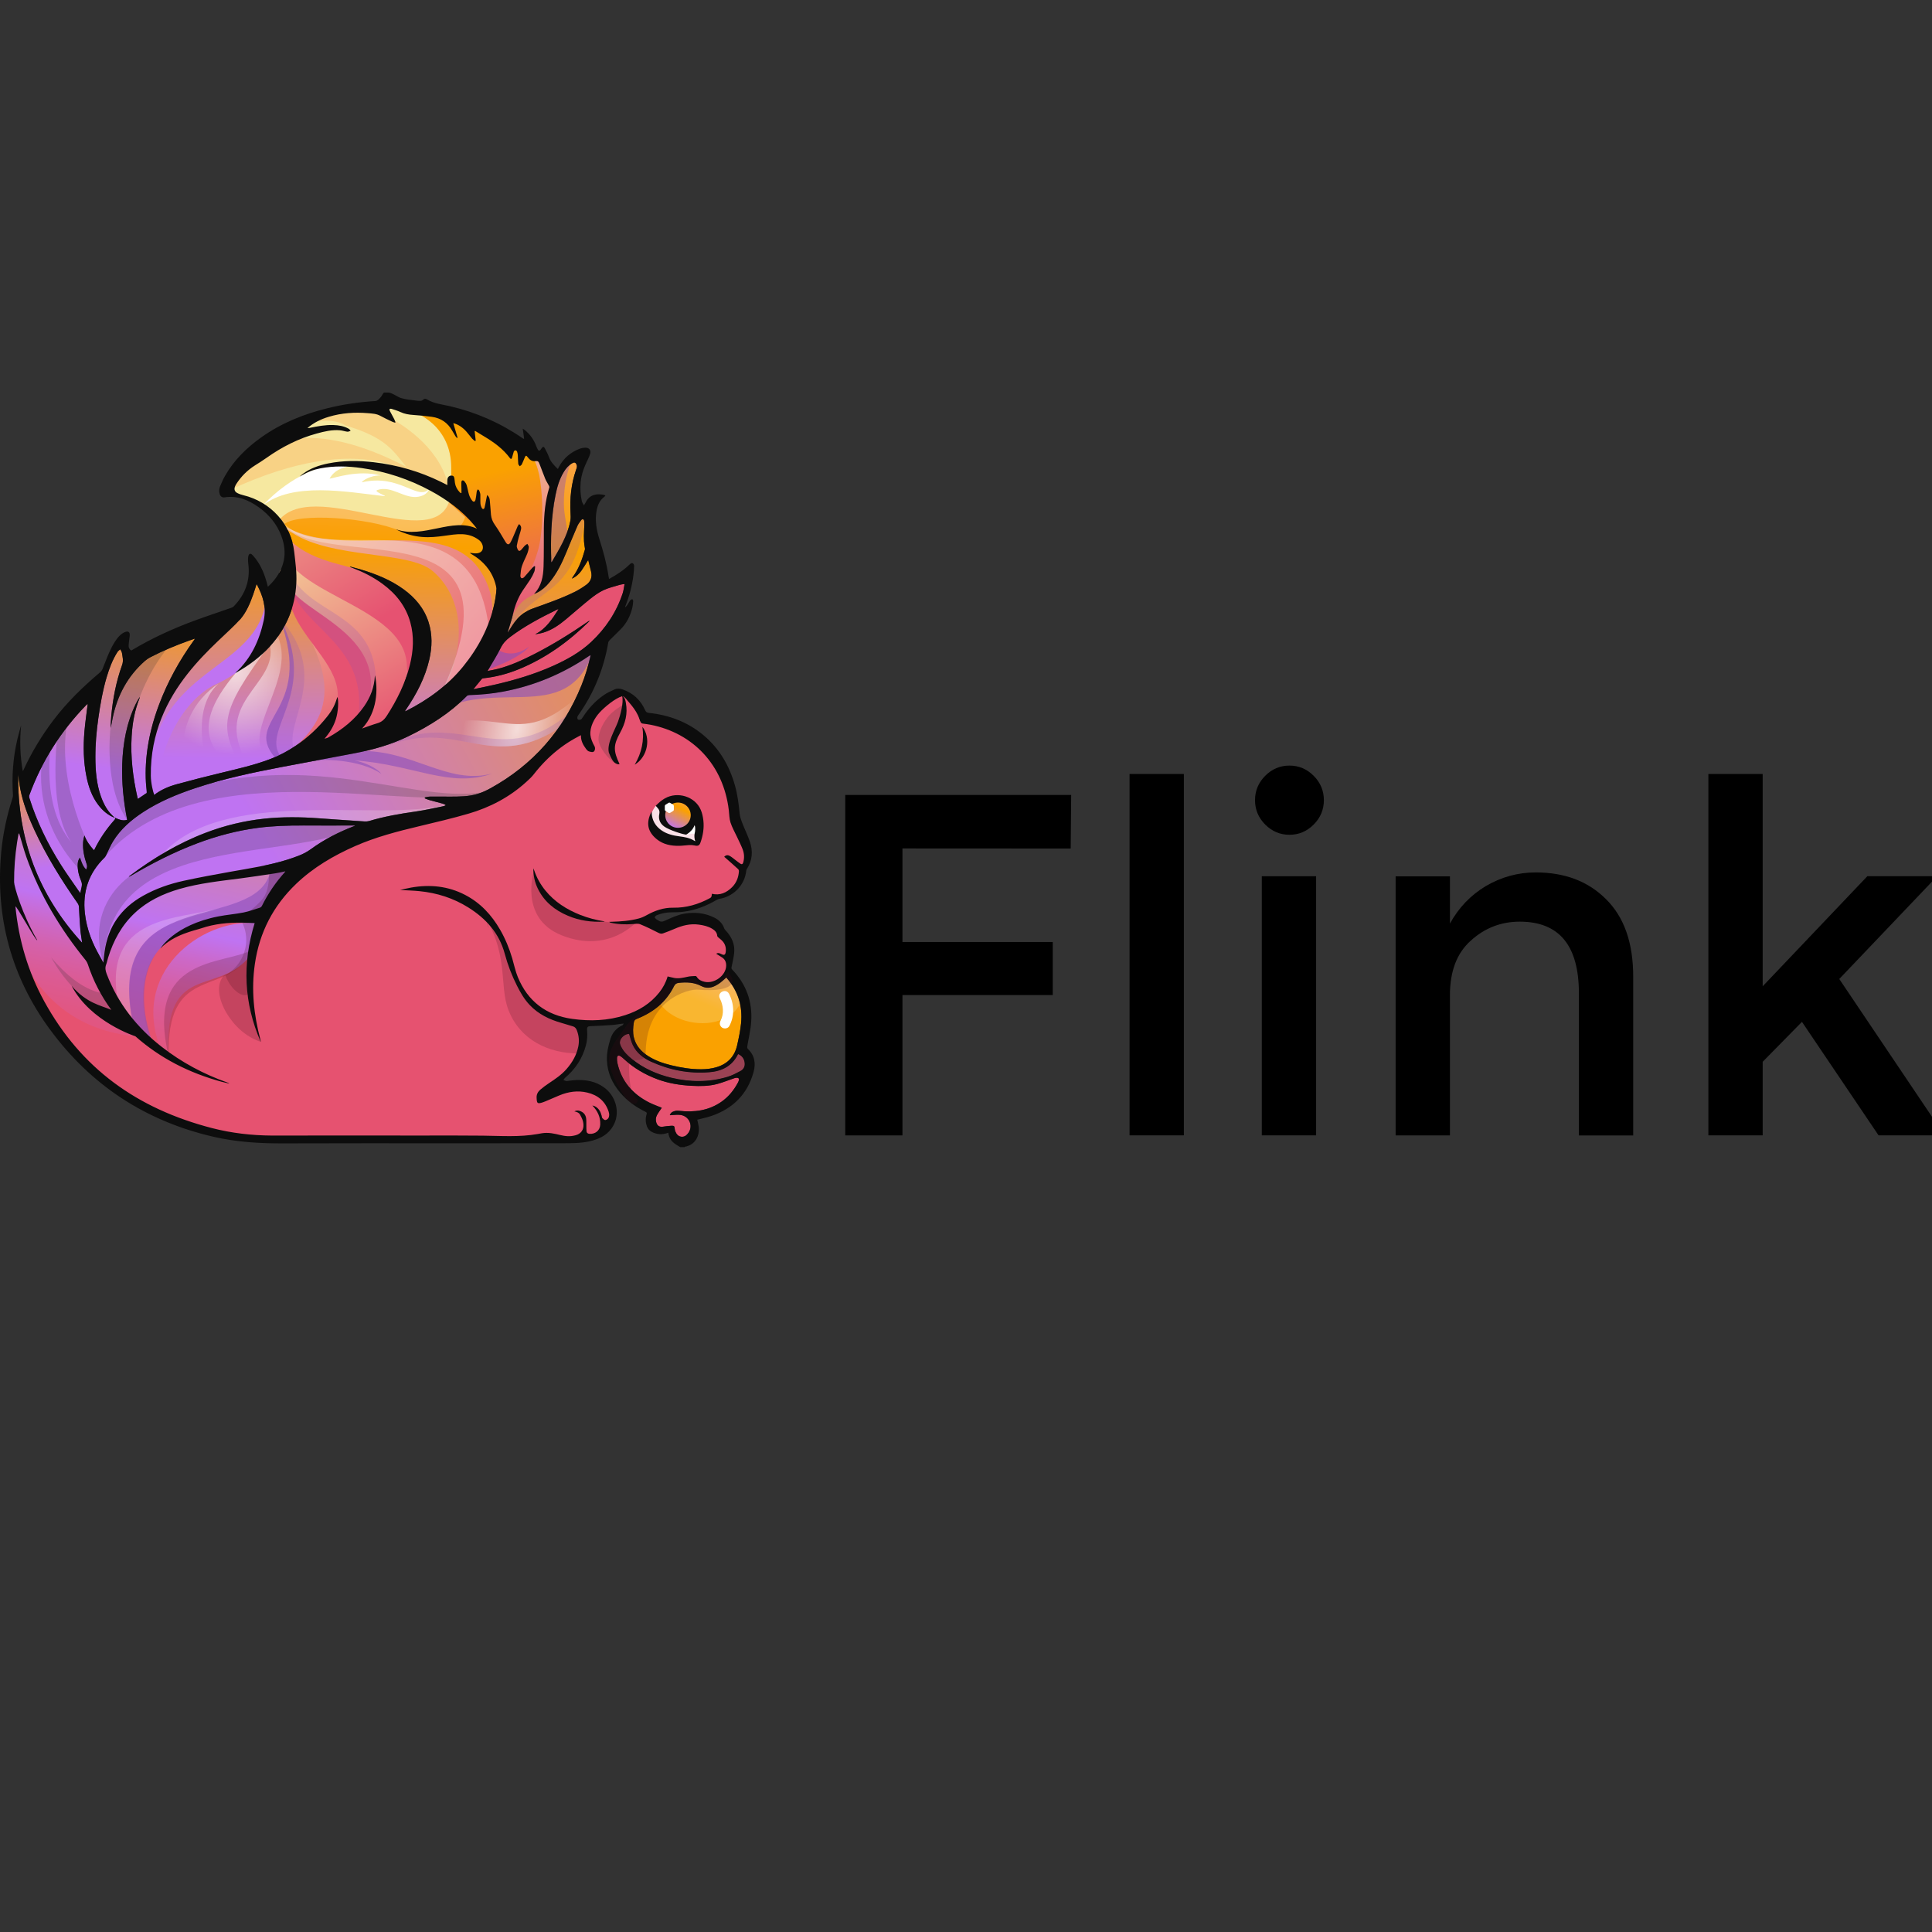 <svg width="64" height="64" viewBox="0 0 64 64" fill="none" xmlns="http://www.w3.org/2000/svg">
<rect x="0" y="0" width="64" height="64" fill="#333333" stroke="none"/>
<g clip-path="url(#clip0_6506_5011)">
<g clip-path="url(#clip1_6506_5011)">
<path d="M15.996 37.772C15.661 37.767 15.326 37.766 14.991 37.766L14.127 37.767C14.127 37.767 11.654 37.766 10.472 37.766C10.287 37.766 10.101 37.767 9.915 37.767C9.729 37.768 9.543 37.769 9.357 37.769C9.24 37.769 9.124 37.768 9.008 37.768C8.305 37.763 7.633 37.68 7.011 37.518C4.533 36.876 2.655 35.421 1.433 33.194C0.847 32.125 0.514 30.931 0.444 29.644C0.412 29.071 0.442 28.485 0.532 27.9C0.542 27.83 0.555 27.761 0.568 27.691L0.597 27.531L0.645 27.578C0.67 27.604 0.678 27.63 0.684 27.649C0.708 27.727 0.731 27.806 0.754 27.884C0.801 28.047 0.85 28.216 0.907 28.378C1.329 29.568 1.969 30.683 2.864 31.788C2.899 31.831 2.926 31.88 2.941 31.927C3.245 32.852 3.772 33.651 4.508 34.304C5.225 34.939 6.083 35.414 7.065 35.719C6.436 35.453 5.854 35.112 5.33 34.703C4.476 34.036 3.86 33.22 3.501 32.277C3.465 32.183 3.435 32.069 3.483 31.942C3.5 31.899 3.511 31.854 3.523 31.809C3.531 31.778 3.538 31.747 3.548 31.717C3.741 31.09 4.035 30.599 4.446 30.216C4.829 29.859 5.317 29.598 5.937 29.417C6.516 29.248 7.121 29.172 7.705 29.099L7.956 29.067C8.283 29.025 8.615 28.974 8.935 28.925L9.128 28.896C9.2 28.885 9.272 28.869 9.345 28.854L9.526 28.816L9.478 28.896C9.475 28.903 9.472 28.909 9.466 28.914C9.163 29.251 8.908 29.625 8.709 30.028C8.693 30.062 8.656 30.093 8.622 30.104C8.579 30.118 8.536 30.132 8.493 30.146C8.356 30.191 8.216 30.237 8.072 30.265C7.918 30.296 7.761 30.318 7.608 30.339C7.485 30.356 7.363 30.373 7.241 30.395C6.832 30.467 6.515 30.598 6.275 30.796C6.328 30.784 6.382 30.776 6.435 30.768C6.51 30.758 6.586 30.746 6.656 30.723C7.033 30.593 7.447 30.532 7.96 30.532L8.029 30.532C8.121 30.533 8.212 30.538 8.305 30.542L8.485 30.549L8.472 30.593C8.104 31.782 8.115 32.948 8.501 34.067C8.34 33.309 8.31 32.604 8.41 31.924C8.563 30.883 9.026 29.987 9.787 29.26C10.3 28.769 10.943 28.357 11.753 28C12.457 27.691 13.191 27.504 13.882 27.34L14.012 27.309C14.505 27.191 15.014 27.07 15.508 26.927C16.248 26.712 16.891 26.359 17.419 25.876C17.498 25.803 17.588 25.721 17.659 25.631C18.164 24.983 18.752 24.523 19.457 24.226C19.478 24.217 19.501 24.196 19.515 24.171C19.746 23.799 20.023 23.524 20.362 23.332C20.437 23.289 20.512 23.267 20.586 23.267C20.678 23.267 20.771 23.302 20.861 23.37C20.896 23.396 20.927 23.424 20.954 23.451C21.073 23.569 21.168 23.715 21.254 23.907C21.265 23.93 21.275 23.938 21.301 23.941C21.387 23.952 21.475 23.964 21.563 23.981C23.003 24.263 24.006 25.36 24.18 26.844C24.184 26.883 24.188 26.923 24.191 26.963C24.198 27.057 24.206 27.155 24.235 27.242C24.27 27.352 24.324 27.462 24.377 27.566C24.4 27.613 24.423 27.66 24.445 27.707C24.464 27.748 24.483 27.788 24.502 27.828C24.548 27.924 24.595 28.021 24.634 28.121C24.694 28.273 24.701 28.431 24.655 28.589C24.635 28.657 24.593 28.667 24.57 28.667C24.553 28.667 24.534 28.662 24.515 28.65C24.475 28.625 24.438 28.596 24.401 28.568C24.384 28.554 24.366 28.54 24.348 28.527C24.328 28.512 24.309 28.497 24.29 28.481C24.243 28.445 24.2 28.411 24.152 28.384C24.134 28.375 24.116 28.37 24.099 28.37C24.08 28.37 24.063 28.375 24.046 28.386L24.114 28.446C24.235 28.552 24.356 28.659 24.475 28.767C24.5 28.79 24.517 28.831 24.515 28.865C24.5 29.088 24.422 29.273 24.28 29.415C24.112 29.584 23.935 29.666 23.741 29.666C23.699 29.666 23.657 29.662 23.614 29.654C23.606 29.729 23.59 29.757 23.527 29.79C23.129 30.004 22.741 30.108 22.341 30.108L22.279 30.108C22.006 30.108 21.741 30.184 21.444 30.348C21.342 30.405 21.251 30.443 21.167 30.465C20.911 30.532 20.654 30.558 20.42 30.568C20.52 30.582 20.625 30.589 20.737 30.589C20.809 30.589 20.883 30.586 20.962 30.58L21.008 30.576C21.042 30.573 21.076 30.57 21.109 30.57C21.152 30.57 21.189 30.575 21.219 30.588C21.427 30.672 21.631 30.774 21.822 30.871C21.859 30.89 21.886 30.898 21.911 30.898C21.925 30.898 21.939 30.895 21.953 30.89L22.009 30.869C22.113 30.83 22.221 30.79 22.323 30.745C22.568 30.637 22.779 30.587 22.987 30.587C23.043 30.587 23.098 30.591 23.154 30.598C23.296 30.617 23.463 30.65 23.613 30.741C23.687 30.786 23.786 30.862 23.795 31.002C23.796 31.005 23.8 31.013 23.812 31.024C23.83 31.04 23.849 31.056 23.868 31.072C23.888 31.088 23.908 31.104 23.926 31.121C24.043 31.227 24.094 31.361 24.079 31.52C24.075 31.564 24.065 31.668 23.975 31.668C23.948 31.668 23.916 31.658 23.872 31.636C23.853 31.627 23.836 31.619 23.82 31.614C23.864 31.641 23.907 31.668 23.949 31.696C24.048 31.763 24.097 31.866 24.092 32.001C24.082 32.295 23.769 32.574 23.448 32.574C23.409 32.574 23.372 32.569 23.336 32.562C23.241 32.541 23.123 32.502 23.052 32.379C23.05 32.376 23.041 32.371 23.04 32.37L22.985 32.373C22.921 32.375 22.854 32.378 22.792 32.392L22.774 32.396C22.669 32.42 22.561 32.444 22.451 32.444C22.407 32.444 22.366 32.44 22.325 32.432C22.276 32.423 22.227 32.411 22.177 32.399L22.141 32.39C22.084 32.574 21.991 32.746 21.866 32.904C21.586 33.257 21.212 33.505 20.725 33.664C20.371 33.779 19.991 33.837 19.595 33.837C19.386 33.837 19.167 33.821 18.945 33.789C18.066 33.665 17.453 33.192 17.121 32.384C17.066 32.249 17.028 32.105 16.992 31.966C16.974 31.898 16.956 31.83 16.936 31.763C16.832 31.412 16.701 31.103 16.535 30.816C16.234 30.295 15.861 29.924 15.396 29.681C15.023 29.488 14.616 29.389 14.185 29.389C14.005 29.389 13.816 29.406 13.624 29.44C13.586 29.447 13.547 29.455 13.508 29.464C13.643 29.47 13.772 29.477 13.902 29.49C14.504 29.55 15.053 29.733 15.532 30.034C16.185 30.444 16.585 30.953 16.756 31.59C16.851 31.947 16.987 32.301 17.16 32.645C17.26 32.844 17.388 33.075 17.571 33.269C17.83 33.544 18.164 33.731 18.622 33.859C18.747 33.894 18.871 33.932 18.995 33.971C19.063 33.993 19.111 34.04 19.14 34.115C19.212 34.299 19.23 34.487 19.193 34.672C19.139 34.944 19.009 35.196 18.794 35.442C18.624 35.636 18.413 35.777 18.208 35.914C18.106 35.982 18.009 36.054 17.922 36.128C17.847 36.192 17.808 36.275 17.812 36.363C17.818 36.508 17.829 36.514 17.857 36.514C17.879 36.514 17.915 36.505 17.973 36.486C18.002 36.477 18.03 36.466 18.058 36.453L18.228 36.381C18.325 36.339 18.422 36.298 18.52 36.257C18.732 36.17 18.942 36.125 19.143 36.125C19.25 36.125 19.358 36.138 19.463 36.163C19.839 36.252 20.087 36.473 20.198 36.821C20.227 36.916 20.223 36.996 20.184 37.061C20.158 37.105 20.099 37.141 20.05 37.142C20.005 37.142 19.962 37.102 19.929 37.067C19.911 37.047 19.907 37.021 19.903 36.998C19.901 36.991 19.9 36.983 19.899 36.977C19.865 36.853 19.819 36.772 19.749 36.718C19.874 36.885 19.93 37.065 19.92 37.265C19.909 37.463 19.76 37.601 19.555 37.601C19.547 37.601 19.539 37.6 19.53 37.6C19.452 37.595 19.403 37.554 19.395 37.486C19.389 37.438 19.389 37.39 19.389 37.343C19.389 37.324 19.389 37.304 19.388 37.285C19.388 37.26 19.388 37.235 19.388 37.209C19.388 37.155 19.389 37.104 19.382 37.053C19.366 36.944 19.301 36.871 19.187 36.835C19.179 36.832 19.171 36.83 19.163 36.829C19.197 36.848 19.227 36.875 19.248 36.914C19.29 36.991 19.326 37.061 19.346 37.137C19.396 37.339 19.347 37.496 19.202 37.592C19.127 37.641 19.031 37.66 18.946 37.671C18.912 37.676 18.878 37.678 18.844 37.678C18.717 37.678 18.593 37.648 18.474 37.62L18.413 37.606C18.3 37.58 18.2 37.567 18.103 37.567C18.021 37.567 17.936 37.583 17.853 37.598L17.814 37.605C17.187 37.717 16.623 37.771 16.09 37.771L15.996 37.772Z" fill="#E65270"/>
<path opacity="0.2" d="M21.105 30.517C21.105 30.517 20.18 31.61 18.608 30.984C17.168 30.41 17.693 28.829 17.693 28.829C17.693 28.829 17.948 29.809 18.693 30.181C19.771 30.719 21.105 30.517 21.105 30.517H21.105Z" fill="#430A1D"/>
<path opacity="0.2" d="M16.545 30.986C16.746 31.187 16.749 31.393 16.812 31.645C16.931 32.118 17.077 32.528 17.381 32.918C17.674 33.292 18.024 33.556 18.476 33.728C18.868 33.877 19.371 33.833 19.296 34.41L19.165 34.897C18.164 34.897 17.226 34.444 16.844 33.461C16.509 32.598 16.904 31.555 15.889 30.095C15.97 30.193 16.441 30.88 16.545 30.985V30.986Z" fill="#430A1D"/>
<g opacity="0.2">
<path d="M16.149 30.556C16.164 30.618 16.178 30.68 16.192 30.742C16.155 30.697 16.135 30.639 16.149 30.556Z" fill="#2B2B2B"/>
</g>
<path d="M4.484 34.33C0.708 33.961 0.262 30.238 0.262 30.238C0.262 30.238 0.057 28.513 0.536 26.821C0.843 29.9 3.338 32.032 3.338 32.032C3.338 32.032 3.886 33.785 4.483 34.329L4.484 34.33Z" fill="url(#paint0_linear_6506_5011)"/>
<path opacity="0.2" d="M3.544 32.91C3.544 32.91 2.752 32.984 1.695 31.715C2.714 33.545 4.034 33.582 4.034 33.582L3.544 32.91Z" fill="#2B2B2B"/>
<path d="M5.584 35.047C5.386 31.605 7.427 33.202 8.481 31.377C8.777 29.78 9.666 28.77 9.666 28.77C9.666 28.77 3.345 27.596 3.246 32.16C3.466 33.148 4.433 34.103 5.039 34.62C4.92 34.356 3.412 30.246 8.436 30.58C6.702 30.434 4.199 32.227 5.391 34.914C5.51 35.001 5.583 35.047 5.583 35.047L5.584 35.047Z" fill="url(#paint1_linear_6506_5011)"/>
<path opacity="0.2" d="M7.293 30.083C5.987 30.57 3.77 30.567 4.399 33.866C4.298 33.941 3.793 33.166 3.919 33.241C3.338 30.29 5.947 30.462 7.291 30.082L7.293 30.083Z" fill="white"/>
<path opacity="0.6" d="M8.947 28.901C10.217 28.403 9.186 29.814 9.006 30.039C8.589 30.561 7.534 30.391 6.972 30.566C6.648 30.666 5.352 30.854 4.923 32.069C4.732 32.608 4.66 33.487 5.067 34.559C4.966 34.634 4.298 33.91 4.424 33.984C3.352 29.243 8.411 30.945 8.948 28.902L8.947 28.901Z" fill="#8B4FBA"/>
<path d="M21.575 26.964C21.609 26.87 21.668 26.75 21.743 26.678C21.76 26.687 21.779 26.688 21.793 26.697C21.917 26.617 22.112 26.628 22.268 26.628C22.361 26.628 22.497 26.602 22.587 26.637C22.718 26.687 22.703 26.823 22.758 26.926C22.86 27.119 23.176 27.122 23.177 27.394C23.178 27.523 23.211 27.697 23.178 27.822C23.153 27.915 23.048 27.887 22.957 27.887C22.682 27.887 22.408 27.895 22.133 27.895L21.752 27.614C21.651 27.646 21.571 27.435 21.557 27.363C21.535 27.245 21.532 27.081 21.575 26.964Z" fill="#F9E0E7"/>
<path d="M22.846 27.341C22.892 27.322 22.961 27.248 22.99 27.205C23.011 27.174 23.005 27.154 23.049 27.155C23.165 27.158 23.166 27.314 23.16 27.394C23.154 27.496 23.112 27.591 23.096 27.691C23.059 27.682 23.038 27.635 22.996 27.623C22.962 27.613 22.914 27.618 22.878 27.62C22.827 27.622 22.756 27.656 22.709 27.637L22.846 27.341Z" fill="white"/>
<path d="M7.794 22.298C7.812 22.278 7.816 22.272 7.822 22.267C8.326 21.8 8.593 21.212 8.737 20.554C8.831 20.124 8.711 19.744 8.515 19.373C8.512 19.366 8.506 19.361 8.499 19.352C8.46 19.473 8.424 19.592 8.382 19.709C8.28 19.998 8.156 20.277 7.959 20.516C7.881 20.611 4.587 22.418 4.927 26.418C4.929 26.443 4.933 26.467 4.937 26.494C4.998 26.438 5.051 26.38 5.112 26.332C5.331 26.162 5.585 26.054 5.849 25.981C6.332 25.848 6.819 25.725 7.306 25.607C7.86 25.472 8.418 25.348 8.952 25.145C9.255 25.031 9.535 24.88 9.804 24.699C10.204 24.428 10.549 24.104 10.846 23.728C11.019 23.51 11.1 23.343 11.178 23.086C11.227 23.218 11.202 23.587 11.127 23.822C11.05 24.065 10.92 24.276 10.75 24.471C10.791 24.458 10.835 24.451 10.872 24.431C11.343 24.165 11.76 23.837 12.069 23.389C12.275 23.088 12.401 22.758 12.419 22.392C12.419 22.387 12.421 22.382 12.423 22.374C12.521 22.823 12.507 23.588 11.995 24.133C12.176 24.069 12.339 24.006 12.507 23.956C12.645 23.916 12.737 23.835 12.813 23.715C13.149 23.188 13.428 22.637 13.578 22.028C13.695 21.558 13.724 21.086 13.593 20.614C13.445 20.08 13.12 19.669 12.677 19.343C12.369 19.116 12.029 18.948 11.673 18.81C11.652 18.802 11.63 18.794 11.609 18.785C11.605 18.783 11.604 18.779 11.59 18.765C11.713 18.798 11.824 18.827 11.934 18.859C12.444 19.009 12.933 19.205 13.366 19.518C13.753 19.798 14.048 20.147 14.196 20.605C14.328 21.016 14.317 21.431 14.222 21.846C14.083 22.451 13.799 22.991 13.452 23.501C13.441 23.517 13.431 23.533 13.421 23.549C13.419 23.551 13.419 23.555 13.417 23.564C13.432 23.558 13.443 23.555 13.454 23.549C14.18 23.182 14.825 22.712 15.34 22.08C15.839 21.466 16.203 20.783 16.375 20.01C16.593 19.033 16.354 18.167 15.716 17.402C15.312 16.918 14.813 16.552 14.261 16.254C13.548 15.87 12.789 15.619 11.987 15.503C11.53 15.437 11.074 15.425 10.617 15.511C10.367 15.559 10.204 15.624 9.926 15.783C9.961 15.753 9.995 15.722 10.032 15.695C10.281 15.508 10.569 15.41 10.871 15.35C11.37 15.25 11.874 15.251 12.378 15.309C13.158 15.399 13.901 15.613 14.605 15.958C14.674 15.992 14.742 16.028 14.819 16.067C14.819 16.003 14.815 15.948 14.819 15.893C14.826 15.809 14.869 15.761 14.936 15.753C15 15.745 15.037 15.769 15.05 15.831C15.06 15.884 15.063 15.938 15.07 15.991C15.088 16.112 15.144 16.214 15.228 16.303C15.236 16.312 15.246 16.32 15.257 16.327C15.261 16.33 15.268 16.33 15.286 16.334C15.286 16.29 15.286 16.25 15.286 16.211C15.284 16.13 15.281 16.049 15.283 15.968C15.284 15.948 15.298 15.916 15.312 15.913C15.331 15.907 15.366 15.917 15.377 15.932C15.409 15.974 15.444 16.019 15.458 16.068C15.49 16.173 15.505 16.283 15.538 16.387C15.56 16.455 15.594 16.522 15.638 16.578C15.685 16.639 15.733 16.625 15.752 16.55C15.768 16.48 15.775 16.407 15.785 16.336C15.789 16.311 15.79 16.285 15.797 16.262C15.804 16.242 15.818 16.226 15.829 16.208C15.845 16.223 15.87 16.234 15.877 16.252C15.893 16.294 15.91 16.339 15.912 16.383C15.917 16.48 15.908 16.578 15.915 16.675C15.918 16.726 15.936 16.781 15.961 16.826C15.99 16.876 16.035 16.87 16.051 16.814C16.073 16.735 16.084 16.652 16.101 16.571C16.112 16.516 16.123 16.462 16.137 16.394C16.203 16.45 16.219 16.511 16.225 16.571C16.242 16.73 16.25 16.889 16.264 17.048C16.275 17.167 16.316 17.272 16.387 17.374C16.517 17.559 16.631 17.755 16.746 17.949C16.806 18.049 16.861 18.058 16.916 17.956C16.979 17.839 17.026 17.715 17.079 17.593C17.103 17.54 17.122 17.485 17.147 17.433C17.158 17.407 17.177 17.386 17.195 17.359C17.258 17.404 17.273 17.464 17.261 17.523C17.243 17.612 17.21 17.698 17.187 17.785C17.162 17.881 17.135 17.976 17.12 18.074C17.114 18.113 17.132 18.16 17.15 18.198C17.176 18.253 17.216 18.26 17.26 18.217C17.304 18.173 17.339 18.12 17.382 18.076C17.406 18.05 17.44 18.035 17.47 18.015C17.486 18.05 17.52 18.087 17.517 18.122C17.511 18.195 17.493 18.269 17.466 18.337C17.411 18.476 17.337 18.608 17.29 18.748C17.255 18.85 17.249 18.962 17.238 19.07C17.235 19.097 17.257 19.143 17.278 19.151C17.3 19.159 17.344 19.137 17.363 19.116C17.453 19.018 17.538 18.915 17.626 18.815C17.648 18.79 17.676 18.772 17.702 18.751C17.71 18.755 17.718 18.759 17.727 18.763C17.719 18.82 17.721 18.881 17.7 18.934C17.665 19.022 17.621 19.108 17.57 19.187C17.49 19.314 17.399 19.433 17.317 19.558C17.165 19.79 17.065 20.042 17.002 20.311C16.957 20.505 16.892 20.693 16.836 20.884C16.829 20.907 16.821 20.93 16.82 20.956C16.869 20.878 16.917 20.799 16.968 20.722C17.075 20.559 17.198 20.409 17.363 20.301C17.447 20.247 17.536 20.199 17.629 20.165C18.108 19.99 18.592 19.828 19.049 19.601C19.179 19.535 19.303 19.456 19.421 19.371C19.57 19.264 19.626 19.114 19.581 18.933C19.55 18.806 19.519 18.68 19.486 18.549C19.409 18.672 19.341 18.789 19.263 18.9C19.185 19.01 19.088 19.104 18.945 19.167C18.958 19.142 18.962 19.132 18.968 19.123C19.169 18.849 19.285 18.537 19.375 18.214C19.384 18.18 19.373 18.14 19.368 18.104C19.326 17.869 19.346 17.633 19.357 17.396C19.359 17.35 19.359 17.301 19.353 17.254C19.35 17.233 19.332 17.206 19.314 17.198C19.301 17.192 19.268 17.209 19.257 17.224C19.211 17.288 19.159 17.351 19.128 17.422C19.004 17.709 18.884 17.998 18.765 18.287C18.617 18.647 18.45 18.997 18.196 19.298C18.081 19.434 17.95 19.552 17.789 19.635C17.758 19.651 17.725 19.663 17.691 19.674C17.94 19.419 17.996 19.096 18.007 18.766C18.022 18.344 18.013 17.92 18.017 17.497C18.022 17.04 18.06 16.587 18.198 16.146C18.203 16.129 18.194 16.104 18.185 16.086C18.146 16.011 18.097 15.941 18.064 15.863C17.997 15.701 17.94 15.534 17.874 15.37C17.835 15.274 17.822 15.267 17.718 15.274C17.606 15.282 17.539 15.219 17.48 15.14C17.435 15.081 17.416 15.082 17.385 15.152C17.351 15.228 17.324 15.306 17.287 15.381C17.275 15.406 17.242 15.423 17.219 15.444C17.201 15.418 17.172 15.392 17.169 15.364C17.159 15.274 17.162 15.182 17.155 15.092C17.152 15.047 17.146 15.001 17.131 14.959C17.123 14.939 17.092 14.917 17.07 14.916C17.055 14.914 17.027 14.941 17.02 14.961C16.998 15.025 16.984 15.093 16.964 15.158C16.947 15.21 16.924 15.216 16.892 15.173C16.663 14.864 16.357 14.645 16.03 14.45C15.934 14.392 15.839 14.332 15.743 14.274C15.737 14.277 15.73 14.279 15.724 14.281C15.736 14.386 15.748 14.491 15.761 14.596C15.752 14.601 15.743 14.605 15.735 14.609C15.705 14.584 15.67 14.562 15.645 14.533C15.581 14.458 15.524 14.379 15.459 14.305C15.332 14.157 15.171 14.051 15.017 14.016C15.066 14.182 15.112 14.339 15.158 14.496C15.151 14.499 15.143 14.502 15.136 14.506C15.12 14.486 15.101 14.468 15.088 14.447C15.051 14.386 15.014 14.326 14.98 14.265C14.833 14.001 14.606 13.849 14.308 13.806C14.105 13.777 13.9 13.758 13.696 13.745C13.546 13.734 13.403 13.712 13.265 13.648C13.169 13.605 13.066 13.575 12.965 13.542C12.948 13.536 12.926 13.543 12.906 13.544C12.908 13.566 12.903 13.591 12.912 13.608C12.959 13.7 13.011 13.79 13.059 13.883C13.076 13.916 13.088 13.952 13.102 13.987C13.097 13.992 13.093 13.997 13.088 14.002C13.058 13.992 13.026 13.985 12.997 13.972C12.866 13.908 12.732 13.849 12.604 13.777C12.475 13.705 12.332 13.699 12.191 13.687C11.751 13.651 11.317 13.68 10.892 13.807C10.634 13.884 10.395 14 10.185 14.181C10.211 14.178 10.239 14.178 10.264 14.173C10.521 14.121 10.778 14.072 11.042 14.08C11.222 14.086 11.397 14.114 11.555 14.204C11.58 14.219 11.596 14.249 11.616 14.271C11.581 14.283 11.544 14.306 11.51 14.302C11.428 14.293 11.347 14.263 11.265 14.256C11.002 14.233 10.748 14.293 10.498 14.361C9.892 14.526 9.342 14.806 8.832 15.167C8.708 15.255 8.579 15.336 8.45 15.417C8.198 15.576 7.994 15.781 7.833 16.029C7.814 16.058 7.796 16.09 7.785 16.122C7.752 16.213 7.776 16.289 7.863 16.334C7.924 16.366 7.993 16.389 8.062 16.406C8.968 16.625 9.643 17.364 9.748 18.28C9.787 18.623 9.835 18.967 9.818 19.315C9.778 20.114 9.489 20.81 8.95 21.405C8.63 21.759 8.251 22.04 7.837 22.277C7.829 22.281 7.82 22.285 7.795 22.297L7.794 22.298Z" fill="url(#paint2_linear_6506_5011)"/>
<path opacity="0.2" d="M19.414 16.991C19.029 19.969 17.694 19.295 16.822 20.958C16.774 20.895 16.664 21.403 16.884 20.459C17.105 19.515 17.736 19.941 18.333 18.861C19.089 17.496 18.938 17.373 19.415 16.992L19.414 16.991Z" fill="#8B4FBA"/>
<path opacity="0.3" d="M15.424 17.047C15.28 17.9 14.063 17.861 13.022 17.5C11.89 17.107 9.539 16.98 9.35 17.449C9.256 17.557 9.066 17.115 9.066 17.115C9.066 17.115 10.852 15.186 13.841 17.222C13.719 17.034 14.915 16.486 14.915 16.486C14.915 16.486 15.275 16.378 15.424 17.047Z" fill="white"/>
<path opacity="0.2" d="M9.23 25.229C9.295 25.389 9.823 25.281 9.873 25.033C9.093 24.158 11.146 22.55 9.253 20.453C10.492 23.691 7.853 23.821 9.23 25.229V25.229Z" fill="#8B4FBA"/>
<path opacity="0.6" d="M9.23 25.229C9.295 25.389 9.283 25.343 9.333 25.094C8.553 24.219 10.63 22.943 9.253 20.453C10.492 23.691 7.853 23.821 9.23 25.229Z" fill="#8B4FBA"/>
<path d="M12.073 24.592C15.821 20.686 11.082 21.341 9.538 18.69C9.541 18.644 9.544 18.6 9.544 18.553C9.544 18.185 9.454 17.838 9.297 17.53C10.742 19.653 14.406 17.781 13.695 22.12C13.63 22.343 13.121 24.542 12.072 24.59L12.073 24.592Z" fill="url(#paint3_linear_6506_5011)"/>
<path d="M12.074 24.589C10.53 25.339 9.182 25.361 9.244 25.139C12.312 23.079 9.835 20.956 9.258 18.957C9.298 18.795 9.544 18.735 9.544 18.552C9.544 18.532 9.542 18.514 9.541 18.494C9.586 18.693 9.691 18.762 9.793 18.862C11.218 20.286 15.749 20.761 12.073 24.59L12.074 24.589Z" fill="url(#paint4_linear_6506_5011)"/>
<path d="M11.591 24.532C13.964 21.022 9.533 20.354 9.566 19.243C9.212 21.532 13.46 22.511 9.469 25.251C9.405 25.473 10.047 25.282 11.591 24.532V24.532Z" fill="#E65271"/>
<path d="M18.221 18.435C18.41 18.747 18.201 19.115 17.981 19.46C17.778 19.778 17.289 19.674 16.957 20.441L16.986 19.843C17.354 19.209 16.731 18.335 16.558 17.745C16.263 16.739 15.943 15.811 16.333 14.791C16.36 14.723 16.382 14.648 16.409 14.578C16.604 14.72 16.751 14.862 16.919 15.079C17.029 15.223 16.991 14.708 17.137 14.816C17.244 14.894 17.131 15.258 17.233 15.342C17.348 15.438 17.417 14.884 17.5 15.007C17.693 15.295 17.804 15.112 17.887 15.198C17.961 15.277 18.136 15.88 18.206 15.962C18.275 16.041 18.341 16.122 18.405 16.205C18.366 16.644 18.28 17.137 18.137 17.534C18.003 17.908 17.997 18.064 18.221 18.436V18.435Z" fill="url(#paint5_linear_6506_5011)"/>
<path d="M12.945 13.849C12.957 13.853 12.967 13.855 12.973 13.855C13.077 13.853 12.693 13.376 12.803 13.376C12.989 13.376 13.252 13.566 13.434 13.58C13.819 13.609 14.217 13.601 14.558 13.755C14.885 13.903 15.03 14.363 15.103 14.382C15.177 14.402 14.925 13.851 14.998 13.875C15.12 13.916 15.217 13.976 15.298 14.042C15.62 14.498 15.724 16.76 15.252 16.703C14.755 16.642 16.035 16.877 16.04 16.858C16.468 15.258 15.515 14.275 15.558 14.331C15.614 14.405 15.66 14.462 15.708 14.48C15.81 14.519 15.645 14.095 15.738 14.151C16.033 14.33 16.243 14.456 16.415 14.583C16.42 14.59 16.422 14.608 16.43 14.605C16.557 14.552 17.34 14.37 16.744 17.156C17.649 15.343 16.941 14.632 17.01 14.706C17.331 15.049 17.397 15.888 17.438 16.385C17.478 16.851 17.181 17.914 16.797 18.266C16.527 18.513 16.532 18.207 16.431 17.971C16.264 17.582 15.958 17.269 15.681 16.949C15.474 16.711 15.223 16.537 14.996 16.325C14.749 16.092 14.618 15.768 14.397 15.514C14.2 15.286 13.956 15.105 13.768 14.867C13.557 14.601 13.416 14.297 13.183 14.052C13.109 13.974 13.026 13.915 12.945 13.852V13.849Z" fill="#E65271"/>
<path d="M14.682 13.597C15.235 13.595 15.582 13.857 16.039 14.108C16.419 14.317 16.885 14.319 17.205 14.606C17.63 14.989 17.814 15.368 17.895 15.928C17.986 16.565 17.997 17.377 17.875 18.012C17.813 18.338 17.579 19.006 17.332 19.244L17.037 19.058C16.453 17.566 14.694 16.954 14.029 15.489C13.832 15.057 13.759 14.496 13.754 14.025C13.749 13.531 14.278 13.599 14.681 13.597L14.682 13.597Z" fill="url(#paint6_linear_6506_5011)"/>
<path d="M9.177 17.324C8.855 16.829 8.346 16.466 7.748 16.333C7.596 16.3 7.323 16.206 7.593 15.884C7.881 15.438 8.296 15.267 8.519 15.104C9.417 14.444 9.046 14.376 9.57 14.316C9.774 14.293 9.72 14.275 9.824 14.316C9.928 14.357 9.744 14.287 9.679 14.244C9.095 13.862 9.137 14.625 9.388 14.46C10.136 13.888 11.858 13.486 12.341 13.568C12.412 13.58 12.897 13.857 12.971 13.856C13.075 13.854 12.691 13.377 12.802 13.377C12.988 13.377 13.251 13.567 13.433 13.581C13.81 13.61 14.956 14.13 14.947 15.5C14.945 15.918 14.971 16.212 14.914 16.485C14.496 18.488 10.266 15.677 9.176 17.324H9.177Z" fill="#F6E8A0"/>
<path d="M14.241 16.089C14.045 15.847 12.771 15.41 12.771 15.41C12.771 15.41 10.655 14.688 8.703 16.744C9.7 15.96 11.453 16.289 12.719 16.434C12.887 16.453 12.357 16.286 12.496 16.235C12.967 16.063 13.403 16.546 13.872 16.453C14.091 16.409 14.222 16.292 14.239 16.089H14.241Z" fill="white"/>
<path d="M12.619 15.752C11.842 15.549 11.066 15.846 10.916 15.855C10.986 15.75 11.101 15.508 11.677 15.425C11.809 15.406 12.074 15.427 12.213 15.427C12.462 15.426 12.616 15.485 12.836 15.59C12.976 15.657 13.314 15.728 13.422 15.711C13.422 15.711 14.612 15.8 14.218 16.2C13.824 16.6 13.249 15.685 11.987 15.977C11.987 15.937 12.275 15.733 12.619 15.752Z" fill="#F6E8A0"/>
<path d="M11.44 14.093C10.949 13.771 10.09 14.047 9.979 14.046C9.976 14.034 9.983 14.022 10.003 14.009C10.751 13.437 11.859 13.488 12.342 13.57C12.346 13.57 12.351 13.572 12.357 13.574C12.359 13.575 12.362 13.576 12.365 13.577C12.47 13.617 12.812 13.807 12.936 13.849C13.664 14.258 14.814 15.12 14.915 16.486C14.502 16.304 14.204 16.127 13.976 15.954C13.899 15.896 12.159 14.096 7.554 16.259C7.554 16.259 7.426 16.189 7.499 16.026C8.539 14.372 10.438 13.897 13.46 15.464C13.032 14.958 12.824 14.5 11.438 14.093L11.44 14.093Z" fill="#F8D285"/>
<path d="M14.384 23.391C16.09 21.665 16.785 20.374 15.959 18.986C14.622 16.734 10.506 19.082 8.715 16.811C8.905 17.026 9.308 17.451 9.698 17.66C11.025 18.518 13.524 18.242 14.319 18.906C15.343 19.76 15.605 21.482 14.384 23.393L14.384 23.391Z" fill="url(#paint7_linear_6506_5011)"/>
<path d="M8.829 19.781C8.827 19.896 9.094 20.564 9.052 20.718C8.693 22.031 7.136 22.675 7.136 22.675C7.136 22.675 5.393 23.37 5.116 26.546C4.797 26.773 4.842 26.291 4.851 26.076C5.049 21.911 8.548 22.377 8.828 19.782L8.829 19.781Z" fill="url(#paint8_linear_6506_5011)"/>
<path d="M14.761 26.663C14.732 26.65 14.704 26.633 14.674 26.624C14.521 26.582 14.368 26.543 14.214 26.5C14.166 26.486 14.12 26.465 14.073 26.447C14.073 26.436 14.073 26.426 14.074 26.416C14.129 26.407 14.183 26.389 14.238 26.389C14.458 26.386 14.678 26.389 14.898 26.39C15.208 26.39 15.52 26.389 15.82 26.299C15.966 26.255 16.108 26.189 16.242 26.115C17.658 25.335 18.658 24.193 19.26 22.705C19.383 22.401 19.478 22.087 19.55 21.768C19.555 21.75 19.557 21.732 19.562 21.701C19.539 21.715 19.524 21.722 19.51 21.732C18.643 22.319 17.698 22.717 16.665 22.911C16.296 22.98 15.924 23.014 15.548 23.025C15.52 23.026 15.484 23.036 15.466 23.055C14.904 23.622 14.241 24.041 13.526 24.39C12.955 24.668 12.352 24.836 11.733 24.955C10.938 25.108 10.142 25.253 9.347 25.405C8.371 25.59 7.4 25.797 6.455 26.113C5.857 26.313 5.277 26.553 4.747 26.898C4.348 27.158 3.992 27.465 3.741 27.874C3.653 28.018 3.59 28.178 3.514 28.33C3.501 28.357 3.486 28.386 3.464 28.407C2.938 28.916 2.731 29.536 2.812 30.255C2.872 30.787 3.064 31.274 3.339 31.732C3.371 31.785 3.399 31.842 3.424 31.889C3.437 31.773 3.448 31.643 3.466 31.514C3.582 30.694 4.009 30.084 4.734 29.676C5.156 29.438 5.61 29.281 6.081 29.178C6.597 29.065 7.118 28.97 7.639 28.877C8.271 28.764 8.906 28.669 9.521 28.477C9.64 28.44 9.758 28.397 9.875 28.353C10.027 28.297 10.168 28.224 10.299 28.128C10.735 27.81 11.212 27.567 11.715 27.372C11.729 27.367 11.742 27.361 11.756 27.356C11.757 27.354 11.757 27.352 11.759 27.346C11.751 27.345 11.743 27.344 11.736 27.344C11.173 27.345 10.609 27.348 10.046 27.345C9.543 27.342 9.041 27.357 8.542 27.422C7.85 27.513 7.181 27.69 6.529 27.936C5.76 28.226 5.033 28.598 4.327 29.015C4.309 29.026 4.289 29.037 4.264 29.041C4.277 29.031 4.289 29.019 4.302 29.009C5.074 28.43 5.897 27.935 6.804 27.588C7.436 27.346 8.088 27.188 8.762 27.117C9.356 27.055 9.95 27.061 10.544 27.104C11.057 27.141 11.571 27.178 12.085 27.213C12.13 27.216 12.178 27.21 12.221 27.198C12.729 27.045 13.249 26.955 13.774 26.881C14.084 26.837 14.39 26.763 14.697 26.703C14.718 26.698 14.738 26.687 14.758 26.679C14.759 26.674 14.76 26.668 14.761 26.662L14.761 26.663Z" fill="url(#paint9_linear_6506_5011)"/>
<path opacity="0.2" d="M5.301 28.379C7.314 25.998 12.535 27.246 14.76 26.664C13.351 27.465 12.206 27.327 12.206 27.327C12.206 27.327 7.397 26.801 5.301 28.379Z" fill="white"/>
<path d="M20.69 19.343C20.622 19.354 20.572 19.357 20.525 19.372C20.344 19.428 20.155 19.47 19.985 19.551C19.823 19.628 19.673 19.738 19.533 19.851C19.261 20.069 19.002 20.302 18.734 20.524C18.514 20.705 18.281 20.867 18.004 20.951C17.914 20.979 17.821 20.994 17.728 21.009C18.089 20.829 18.292 20.508 18.502 20.178C18.484 20.181 18.477 20.18 18.473 20.183C17.921 20.45 17.381 20.735 16.89 21.105C16.759 21.203 16.656 21.316 16.582 21.469C16.464 21.713 16.314 21.942 16.179 22.177C16.173 22.188 16.166 22.198 16.15 22.226C16.269 22.202 16.373 22.185 16.475 22.159C16.907 22.05 17.309 21.865 17.703 21.663C18.319 21.348 18.905 20.983 19.475 20.591C19.492 20.579 19.51 20.568 19.532 20.561C19.527 20.568 19.523 20.576 19.517 20.582C18.842 21.248 18.084 21.797 17.199 22.161C16.817 22.319 16.42 22.424 16.007 22.467C15.992 22.469 15.972 22.474 15.963 22.484C15.871 22.594 15.781 22.706 15.68 22.83C15.931 22.777 16.169 22.73 16.404 22.675C17.063 22.524 17.709 22.331 18.326 22.054C18.782 21.849 19.217 21.608 19.583 21.265C20.065 20.812 20.421 20.276 20.628 19.648C20.658 19.556 20.668 19.456 20.69 19.343Z" fill="#E65271"/>
<path opacity="0.6" d="M9.289 25.404C9.485 25.339 9.707 25.258 9.945 25.168C12.747 24.303 13.671 23.582 13.671 23.582L16.486 21.52C16.486 21.52 16.946 21.868 17.541 21.413C17.135 21.895 15.891 22.27 15.891 22.27C15.891 22.27 15.833 22.649 15.427 22.944C16.535 22.571 18.395 22.678 19.686 21.527C18.71 24.259 16.287 22.177 13.943 23.877C13.673 24.038 10.098 24.942 11.875 24.88C13.651 24.818 14.821 26.018 16.305 25.625C14.912 26.125 13.681 25.323 11.744 25.189C12.045 25.249 12.459 25.413 12.635 25.638C11.932 25.141 10.556 25.118 10.229 25.232C9.932 25.269 9.62 25.325 9.292 25.404H9.289Z" fill="#8B4FBA"/>
<path opacity="0.2" d="M16.008 26.245C13.967 27.048 6.754 24.723 3.516 28.33C3.516 28.33 3.274 28.223 4.563 26.791C9.635 24.391 13.408 26.661 16.01 26.245H16.008Z" fill="#2B2B2B"/>
<path opacity="0.7" d="M19.162 23.048C19.765 22.712 19.275 23.534 18.671 24.02C16.294 25.663 15.22 23.793 12.861 24.693C16.469 22.724 16.82 25.178 19.162 23.048H19.162Z" fill="url(#paint10_radial_6506_5011)"/>
<path opacity="0.2" d="M18.979 23.515C19.583 23.178 19.277 23.534 18.673 24.02C16.296 25.663 15.222 23.793 12.863 24.693C15.184 23.414 16.639 25.644 18.978 23.515H18.979Z" fill="#8B4FBA"/>
<path opacity="0.7" d="M7.242 22.637C6.143 23.634 7.005 25.816 7.005 25.816L6.222 25.982C6.222 25.982 5.432 23.873 7.242 22.639V22.637Z" fill="url(#paint11_radial_6506_5011)"/>
<path opacity="0.7" d="M9.141 20.962C9.97 22.423 7.772 24.431 8.952 25.142C8.933 25.238 8.277 25.564 8.308 25.47C6.852 23.257 9.254 22.73 8.938 21.346C7.254 23.622 7.236 24.072 8.054 25.512C8.044 25.52 7.954 25.636 7.865 25.57C6.585 24.619 6.225 23.552 9.141 20.962Z" fill="url(#paint12_radial_6506_5011)"/>
<path opacity="0.2" d="M11.848 23.929C11.901 24.613 12.383 23.502 12.456 22.735C12.519 19.865 9.58 20.559 9.446 18.238C9.16 20.88 12.34 20.822 11.848 23.93L11.848 23.929Z" fill="#8B4FBA"/>
<path opacity="0.3" d="M14.697 22.791C14.749 23.474 16.136 21.714 16.209 20.948C15.744 16.024 10.625 19.018 9.287 17.204C10.392 19.191 17.547 16.427 14.696 22.79L14.697 22.791Z" fill="white"/>
<path d="M24.064 32.377C23.989 32.443 23.928 32.502 23.86 32.553C23.805 32.594 23.745 32.631 23.684 32.661C23.534 32.732 23.384 32.742 23.232 32.662C22.997 32.538 22.744 32.529 22.486 32.557C22.411 32.565 22.362 32.6 22.328 32.67C22.069 33.196 21.639 33.535 21.099 33.748C21.037 33.773 21.008 33.801 20.997 33.868C20.97 34.035 20.959 34.2 20.999 34.367C21.064 34.634 21.232 34.826 21.458 34.973C21.695 35.128 21.959 35.219 22.231 35.286C22.559 35.367 22.891 35.421 23.23 35.42C23.402 35.42 23.572 35.4 23.738 35.35C24.107 35.24 24.336 34.995 24.42 34.625C24.474 34.385 24.525 34.143 24.55 33.898C24.607 33.339 24.455 32.837 24.082 32.406C24.075 32.398 24.071 32.388 24.064 32.377Z" fill="url(#paint13_linear_6506_5011)"/>
<path opacity="0.3" d="M22.995 32.42C23.023 32.588 23.341 32.633 23.489 32.629C23.75 32.62 23.918 32.469 24.087 32.274C24.114 32.242 24.136 32.211 24.154 32.179C24.449 32.412 24.614 32.727 24.569 33.048C24.488 33.615 23.783 33.985 22.995 33.875C22.45 33.799 22.007 33.514 21.812 33.157C21.957 32.974 22.013 32.742 22.203 32.585C22.388 32.432 22.754 32.41 22.995 32.42Z" fill="#F6E8A0"/>
<path d="M3.819 27.091C3.989 27.175 4.108 27.193 4.214 27.155C4.093 26.542 4.029 25.923 4.05 25.301C4.075 24.612 4.195 23.942 4.5 23.314C4.539 23.234 4.584 23.157 4.636 23.083C4.633 23.095 4.631 23.108 4.626 23.119C4.462 23.528 4.386 23.954 4.361 24.391C4.322 25.074 4.403 25.744 4.552 26.409C4.556 26.425 4.561 26.441 4.568 26.465C4.665 26.4 4.76 26.338 4.852 26.273C4.863 26.265 4.864 26.235 4.861 26.216C4.814 25.812 4.817 25.409 4.861 25.006C4.924 24.429 5.068 23.874 5.273 23.332C5.558 22.577 5.945 21.875 6.418 21.22C6.429 21.204 6.44 21.189 6.45 21.174C6.452 21.171 6.452 21.166 6.455 21.154C6.387 21.178 6.322 21.2 6.258 21.223C5.823 21.378 5.397 21.555 4.986 21.768C4.922 21.8 4.86 21.842 4.806 21.889C4.228 22.396 3.888 23.036 3.734 23.778C3.711 23.889 3.695 24.001 3.664 24.112C3.671 23.989 3.674 23.866 3.685 23.742C3.736 23.156 3.847 22.581 4.046 22.026C4.097 21.885 4.062 21.758 4.04 21.625C4.034 21.584 4.004 21.546 3.985 21.507C3.953 21.537 3.913 21.563 3.89 21.599C3.726 21.857 3.621 22.141 3.534 22.432C3.402 22.877 3.323 23.335 3.257 23.794C3.197 24.224 3.158 24.655 3.16 25.089C3.162 25.528 3.196 25.963 3.344 26.382C3.414 26.581 3.508 26.768 3.644 26.931C3.693 26.989 3.753 27.039 3.807 27.093C3.811 27.093 3.815 27.092 3.819 27.091Z" fill="url(#paint14_linear_6506_5011)"/>
<path opacity="0.2" d="M5.825 21.17C5.825 21.17 4.724 21.323 4.259 22.073C3.794 22.823 3.661 24.113 3.661 24.113C3.661 24.113 3.423 26.035 4.211 27.154C3.712 23.048 5.825 21.169 5.825 21.169V21.17Z" fill="#2B2B2B"/>
<path d="M3.819 27.089C3.815 27.09 3.811 27.091 3.807 27.091C3.58 27.003 3.403 26.852 3.258 26.662C3.046 26.385 2.935 26.064 2.867 25.729C2.765 25.229 2.756 24.723 2.8 24.218C2.824 23.929 2.867 23.642 2.902 23.354C2.904 23.344 2.904 23.334 2.905 23.313C2.887 23.328 2.874 23.337 2.864 23.347C2.022 24.212 1.388 25.208 0.974 26.337C0.963 26.367 0.966 26.407 0.976 26.437C1.223 27.221 1.581 27.954 2.02 28.648C2.205 28.941 2.41 29.222 2.606 29.509C2.621 29.531 2.639 29.551 2.667 29.588C2.674 29.444 2.752 29.327 2.692 29.186C2.615 29.006 2.566 28.817 2.576 28.618C2.58 28.545 2.598 28.476 2.65 28.407C2.701 28.552 2.741 28.694 2.855 28.803C2.888 28.743 2.895 28.692 2.874 28.629C2.794 28.394 2.739 28.154 2.754 27.904C2.759 27.827 2.777 27.752 2.798 27.675C2.867 27.862 2.981 28.016 3.113 28.163C3.121 28.152 3.128 28.145 3.132 28.136C3.308 27.775 3.534 27.448 3.802 27.149C3.815 27.135 3.814 27.109 3.819 27.089V27.089Z" fill="url(#paint15_linear_6506_5011)"/>
<path opacity="0.2" d="M2.967 28.054C2.967 28.054 1.728 25.653 2.308 23.591C2.38 23.535 2.192 23.68 1.968 23.936C1.934 23.975 1.518 26.696 2.361 27.898C1.228 26.567 1.765 24.189 1.717 24.257C1.615 24.405 1.525 24.569 1.465 24.74C0.885 27.428 2.888 29.045 2.888 29.045L2.967 28.054Z" fill="#2B2B2B"/>
<path d="M21.922 36.696C21.87 36.773 21.811 36.85 21.764 36.935C21.721 37.013 21.712 37.101 21.741 37.188C21.776 37.297 21.849 37.338 21.963 37.322C22.053 37.309 22.145 37.295 22.236 37.292C22.333 37.289 22.34 37.301 22.351 37.395C22.354 37.42 22.357 37.445 22.366 37.468C22.403 37.56 22.457 37.64 22.566 37.654C22.671 37.668 22.745 37.61 22.802 37.529C22.972 37.291 22.831 36.97 22.536 36.931C22.445 36.919 22.349 36.934 22.256 36.936C22.238 36.937 22.22 36.94 22.202 36.942C22.197 36.937 22.193 36.931 22.188 36.925C22.213 36.896 22.233 36.858 22.265 36.839C22.332 36.802 22.404 36.786 22.487 36.796C22.991 36.853 23.473 36.794 23.901 36.494C24.138 36.328 24.314 36.109 24.448 35.855C24.449 35.854 24.451 35.852 24.451 35.85C24.468 35.804 24.503 35.748 24.457 35.713C24.43 35.693 24.369 35.702 24.329 35.715C24.14 35.776 23.957 35.854 23.766 35.905C23.487 35.981 23.198 35.983 22.912 35.968C22.524 35.947 22.143 35.886 21.776 35.75C21.366 35.597 20.996 35.382 20.674 35.085C20.637 35.051 20.6 35.017 20.558 34.99C20.488 34.944 20.441 34.967 20.438 35.05C20.436 35.11 20.442 35.171 20.456 35.229C20.593 35.822 20.956 36.239 21.493 36.515C21.634 36.587 21.785 36.638 21.922 36.696Z" fill="#E65270"/>
<path d="M0.602 25.659C0.58 27.798 1.275 29.655 2.722 31.232C2.702 31.087 2.675 30.942 2.663 30.797C2.642 30.549 2.629 30.301 2.617 30.052C2.614 30.002 2.601 29.962 2.573 29.922C2.031 29.147 1.534 28.347 1.137 27.488C0.936 27.053 0.764 26.606 0.672 26.134C0.642 25.981 0.626 25.827 0.602 25.66V25.659Z" fill="url(#paint16_linear_6506_5011)"/>
<path d="M18.273 18.623C18.532 18.179 18.799 17.752 18.894 17.249C18.91 17.165 18.905 17.075 18.9 16.989C18.872 16.503 18.922 16.029 19.081 15.568C19.095 15.527 19.113 15.483 19.111 15.442C19.111 15.407 19.093 15.367 19.069 15.34C19.04 15.305 18.999 15.318 18.961 15.339C18.839 15.408 18.75 15.508 18.679 15.625C18.535 15.86 18.457 16.121 18.404 16.387C18.256 17.117 18.234 17.855 18.263 18.597C18.263 18.601 18.266 18.604 18.273 18.623Z" fill="url(#paint17_linear_6506_5011)"/>
<path opacity="0.4" d="M18.425 15.8C18.472 15.7 18.665 15.484 18.743 15.421L18.918 15.31C18.742 15.755 18.679 16.207 18.679 16.681C18.679 17.08 18.803 17.45 18.823 17.847C18.839 18.174 18.695 18.338 18.523 18.604C18.446 18.724 18.341 18.983 18.173 18.984C18.095 18.795 18.108 18.558 18.105 18.356C18.103 18.114 18.064 17.878 18.074 17.633C18.092 17.171 18.344 15.97 18.425 15.8Z" fill="#8B4FBA"/>
<path d="M24.457 34.917C24.449 34.922 24.447 34.923 24.446 34.925C24.255 35.313 23.917 35.482 23.507 35.516C22.831 35.573 22.183 35.448 21.567 35.168C21.308 35.049 21.086 34.878 20.961 34.614C20.907 34.5 20.881 34.373 20.84 34.247C20.706 34.246 20.546 34.378 20.536 34.52C20.532 34.566 20.552 34.618 20.573 34.661C20.658 34.835 20.794 34.966 20.943 35.086C21.326 35.392 21.764 35.585 22.239 35.698C22.863 35.848 23.488 35.852 24.105 35.667C24.251 35.623 24.39 35.55 24.526 35.478C24.631 35.422 24.684 35.327 24.668 35.203C24.652 35.07 24.582 34.974 24.457 34.917Z" fill="#E65270"/>
<path opacity="0.4" d="M24.457 34.917C24.449 34.922 24.447 34.923 24.446 34.925C24.255 35.313 23.917 35.482 23.507 35.516C22.831 35.573 22.183 35.448 21.567 35.168C21.308 35.049 21.086 34.878 20.961 34.614C20.907 34.5 20.881 34.373 20.84 34.247C20.706 34.246 20.546 34.378 20.536 34.52C20.532 34.566 20.552 34.618 20.573 34.661C20.658 34.835 20.794 34.966 20.943 35.086C21.326 35.392 21.764 35.585 22.239 35.698C22.863 35.848 23.488 35.852 24.105 35.667C24.251 35.623 24.39 35.55 24.526 35.478C24.631 35.422 24.684 35.327 24.668 35.203C24.652 35.07 24.582 34.974 24.457 34.917Z" fill="#2B2B2B"/>
<path d="M17.668 28.763C17.664 29.002 17.714 29.228 17.818 29.441C18.029 29.871 18.378 30.152 18.814 30.336C19.194 30.497 19.593 30.552 20.004 30.531C20.01 30.531 20.015 30.528 20.032 30.523C19.745 30.479 19.477 30.408 19.218 30.306C18.77 30.128 18.374 29.876 18.067 29.5C17.903 29.299 17.779 29.075 17.694 28.829C17.686 28.807 17.677 28.785 17.668 28.763Z" fill="#0D0D0D"/>
<path d="M21.025 25.332C21.468 25.064 21.564 24.436 21.28 24.076C21.347 24.525 21.255 24.942 21.025 25.332Z" fill="#0D0D0D"/>
<path d="M21.756 27.8C21.973 27.976 22.233 28.024 22.505 28.019C22.614 28.017 22.722 27.999 22.83 27.994C22.889 27.991 22.95 27.995 23.008 28.007C23.117 28.032 23.166 28.015 23.204 27.911C23.288 27.674 23.328 27.428 23.3 27.178C23.286 27.058 23.261 26.935 23.213 26.825C23.024 26.387 22.451 26.208 22.027 26.446C21.973 26.477 21.921 26.513 21.873 26.552C21.821 26.594 21.774 26.642 21.721 26.692C21.745 26.719 21.765 26.745 21.787 26.768C21.838 26.82 21.857 26.881 21.842 26.951C21.793 27.168 21.888 27.322 22.071 27.421C22.202 27.492 22.345 27.543 22.488 27.589C22.561 27.614 22.637 27.632 22.713 27.647C22.737 27.647 22.747 27.643 22.765 27.628C22.879 27.555 22.961 27.459 23.012 27.334C23.039 27.407 23.034 27.53 23.009 27.622C22.995 27.679 23.004 27.817 23.033 27.857C23.031 27.86 23.029 27.862 23.027 27.865C23.014 27.858 23 27.851 22.988 27.844C22.841 27.755 22.677 27.727 22.509 27.706C22.303 27.68 22.102 27.633 21.925 27.515C21.713 27.373 21.599 27.176 21.587 26.922C21.587 26.914 21.586 26.907 21.583 26.885C21.391 27.257 21.45 27.551 21.756 27.8Z" fill="#0D0D0D"/>
<path d="M22.037 27.004C22.037 27.235 22.226 27.422 22.459 27.422C22.692 27.422 22.881 27.235 22.881 27.004C22.881 26.773 22.692 26.586 22.459 26.586C22.226 26.586 22.037 26.773 22.037 27.004Z" fill="url(#paint18_linear_6506_5011)"/>
<g clip-path="url(#clip2_6506_5011)">
<path d="M22.173 26.934C22.182 26.934 22.191 26.931 22.199 26.926L22.299 26.864C22.313 26.855 22.322 26.84 22.322 26.823V26.699C22.322 26.682 22.313 26.666 22.299 26.657L22.199 26.596C22.191 26.591 22.182 26.588 22.173 26.588C22.163 26.588 22.154 26.591 22.146 26.596L22.047 26.657C22.032 26.666 22.023 26.682 22.023 26.699V26.823C22.023 26.84 22.032 26.855 22.047 26.864L22.146 26.926C22.154 26.931 22.163 26.934 22.173 26.934Z" fill="white"/>
</g>
<path d="M23.925 34.044C24 34.09 24.117 34.07 24.16 33.989C24.34 33.65 24.324 33.255 24.148 32.918C24.046 32.725 23.744 32.881 23.845 33.073C23.965 33.304 23.989 33.587 23.869 33.813C23.827 33.894 23.842 33.993 23.925 34.044Z" fill="white"/>
<path opacity="0.2" d="M5.593 35.02C5.487 31.997 7.369 32.98 8.205 31.705C8.273 31.626 8.313 31.537 8.344 31.468C7.404 31.98 4.772 31.637 5.592 35.02H5.593Z" fill="#430A1D"/>
<path opacity="0.2" d="M4.161 29.132C6.745 26.929 11.846 27.169 12.22 27.2C10.08 28.712 3.66 27.291 3.425 31.891C3.008 30.584 3.545 29.656 4.161 29.131V29.132Z" fill="#2B2B2B"/>
<path opacity="0.2" d="M8.29 31.587C8.29 31.587 8.29 32.255 8.29 32.727C8.291 33.198 7.692 32.941 7.461 32.294C8.038 32.07 8.29 31.587 8.29 31.587Z" fill="#430A1D"/>
<path opacity="0.2" d="M7.971 31.811C8.403 31.055 7.959 30.401 7.89 30.373C8.136 30.36 8.608 29.903 8.721 29.751C8.896 29.513 8.907 29.167 8.922 28.884C9.271 28.868 9.517 28.657 9.834 28.582C9.564 28.832 9.198 29.128 9.034 29.466C8.888 29.766 8.764 30.111 8.666 30.43C8.586 30.691 8.512 30.951 8.462 31.22C8.425 31.421 8.306 31.691 8.328 31.886C8.328 31.886 8.283 33.645 8.639 34.514C7.965 34.286 7.611 33.741 7.488 33.53C7.349 33.292 7.087 32.698 7.411 32.32C7.621 32.245 7.85 32.021 7.971 31.811V31.811Z" fill="#430A1D"/>
<path d="M1.652 34.098C3.01 35.95 4.826 37.142 7.085 37.66C7.837 37.832 8.602 37.879 9.374 37.876C11.261 37.868 13.15 37.873 15.035 37.873C16.305 37.872 17.575 37.873 18.843 37.87C19.145 37.869 19.446 37.849 19.735 37.749C20.019 37.652 20.238 37.48 20.359 37.202C20.534 36.8 20.385 36.294 20.008 36.021C19.732 35.821 19.414 35.764 19.08 35.778C18.991 35.782 18.901 35.796 18.811 35.806C18.791 35.808 18.769 35.812 18.749 35.808C18.72 35.801 18.693 35.788 18.665 35.777C18.681 35.754 18.693 35.726 18.713 35.709C19.059 35.419 19.296 35.06 19.41 34.626C19.451 34.468 19.463 34.307 19.449 34.145C19.448 34.132 19.447 34.12 19.446 34.107C19.443 34.023 19.472 33.997 19.555 33.993C19.802 33.982 20.049 33.972 20.295 33.953C20.413 33.944 20.529 33.916 20.661 33.907C20.646 33.928 20.634 33.957 20.614 33.967C20.417 34.057 20.288 34.207 20.224 34.407C20.148 34.643 20.096 34.884 20.106 35.134C20.123 35.537 20.282 35.885 20.54 36.191C20.772 36.466 21.058 36.672 21.381 36.829C21.423 36.849 21.434 36.867 21.419 36.913C21.378 37.046 21.383 37.179 21.43 37.311C21.459 37.392 21.511 37.45 21.585 37.492C21.756 37.585 21.951 37.598 22.137 37.522C22.142 37.548 22.146 37.578 22.153 37.603C22.206 37.804 22.337 37.884 22.535 38.002H22.674C22.679 38.002 22.685 37.987 22.69 37.986C23.039 37.928 23.185 37.613 23.145 37.314C23.134 37.237 23.112 37.161 23.097 37.092C23.255 37.05 23.418 37.019 23.573 36.965C24.29 36.718 24.764 36.238 24.964 35.508C25.044 35.216 24.995 34.954 24.766 34.737C24.751 34.723 24.75 34.689 24.754 34.666C24.798 34.39 24.867 34.116 24.885 33.838C24.928 33.179 24.719 32.601 24.256 32.12C24.229 32.092 24.227 32.068 24.234 32.033C24.265 31.885 24.3 31.738 24.318 31.588C24.356 31.287 24.24 31.037 24.037 30.82C24.019 30.8 23.999 30.78 23.991 30.756C23.934 30.588 23.817 30.474 23.662 30.397C23.35 30.241 23.019 30.209 22.677 30.266C22.454 30.303 22.25 30.396 22.048 30.491C21.959 30.532 21.877 30.553 21.795 30.482C21.781 30.47 21.759 30.467 21.746 30.455C21.723 30.434 21.685 30.404 21.689 30.386C21.695 30.359 21.728 30.328 21.756 30.317C21.914 30.255 22.076 30.222 22.246 30.222C22.374 30.222 22.502 30.219 22.628 30.204C23.032 30.155 23.401 30.011 23.748 29.806C23.771 29.793 23.797 29.781 23.823 29.777C24.272 29.708 24.632 29.36 24.71 28.918C24.718 28.873 24.718 28.822 24.741 28.786C24.931 28.495 24.946 28.186 24.836 27.868C24.767 27.667 24.67 27.475 24.594 27.276C24.553 27.17 24.511 27.06 24.501 26.95C24.473 26.635 24.431 26.323 24.346 26.019C24.163 25.37 23.839 24.808 23.318 24.366C22.792 23.921 22.175 23.687 21.492 23.615C21.432 23.608 21.4 23.589 21.374 23.53C21.225 23.196 20.979 22.96 20.626 22.838C20.535 22.807 20.443 22.799 20.357 22.838C20.234 22.894 20.109 22.95 19.999 23.027C19.71 23.226 19.482 23.485 19.293 23.778C19.278 23.8 19.261 23.829 19.239 23.836C19.209 23.846 19.166 23.849 19.143 23.833C19.125 23.822 19.121 23.774 19.128 23.746C19.136 23.713 19.162 23.685 19.181 23.656C19.683 22.937 20.003 22.146 20.149 21.285C20.154 21.258 20.174 21.229 20.194 21.208C20.317 21.084 20.445 20.964 20.567 20.838C20.763 20.638 20.883 20.396 20.947 20.128C20.963 20.057 20.971 19.985 20.976 19.913C20.978 19.891 20.956 19.868 20.945 19.845C20.922 19.859 20.891 19.867 20.877 19.886C20.843 19.931 20.82 19.983 20.789 20.03C20.769 20.061 20.742 20.087 20.718 20.117C20.711 20.099 20.712 20.089 20.716 20.08C20.848 19.749 20.939 19.408 20.983 19.054C20.995 18.956 21.004 18.856 21.006 18.757C21.008 18.685 20.96 18.639 20.911 18.659C20.885 18.669 20.863 18.69 20.843 18.71C20.647 18.902 20.417 19.044 20.181 19.178C20.176 19.171 20.172 19.168 20.172 19.164C20.165 19.13 20.159 19.095 20.154 19.06C20.091 18.652 19.982 18.255 19.856 17.861C19.76 17.56 19.706 17.253 19.759 16.936C19.791 16.747 19.858 16.576 20.02 16.456C20.032 16.447 20.041 16.432 20.055 16.416C20.036 16.407 20.024 16.397 20.011 16.395C19.777 16.343 19.536 16.373 19.404 16.639C19.39 16.669 19.37 16.696 19.343 16.74C19.313 16.682 19.284 16.644 19.274 16.602C19.228 16.392 19.216 16.179 19.236 15.965C19.261 15.701 19.356 15.459 19.472 15.223C19.502 15.161 19.53 15.098 19.55 15.033C19.584 14.916 19.518 14.829 19.394 14.831C19.332 14.832 19.267 14.842 19.21 14.863C18.904 14.977 18.672 15.177 18.517 15.463C18.505 15.486 18.494 15.51 18.48 15.537C18.357 15.419 18.245 15.304 18.187 15.147C18.15 15.046 18.101 14.949 18.05 14.854C18.013 14.787 17.986 14.788 17.941 14.85C17.929 14.867 17.918 14.885 17.905 14.901C17.871 14.942 17.845 14.942 17.818 14.896C17.794 14.855 17.776 14.81 17.759 14.766C17.679 14.553 17.549 14.376 17.37 14.234C17.358 14.225 17.344 14.218 17.315 14.2C17.326 14.268 17.334 14.32 17.341 14.373C17.349 14.427 17.355 14.48 17.362 14.537C17.345 14.535 17.341 14.535 17.337 14.533C17.32 14.522 17.302 14.511 17.285 14.499C16.561 14.003 15.769 13.659 14.912 13.457C14.652 13.396 14.378 13.375 14.142 13.228C14.137 13.225 14.13 13.223 14.125 13.22C14.078 13.202 14.044 13.212 14.008 13.248C13.985 13.271 13.944 13.281 13.911 13.28C13.806 13.278 13.702 13.255 13.598 13.246C13.502 13.238 13.403 13.217 13.311 13.194C13.153 13.155 13 13.003 12.845 13.003H12.732C12.696 13.003 12.653 13.106 12.624 13.142C12.572 13.205 12.509 13.28 12.429 13.285C11.895 13.318 11.368 13.394 10.848 13.523C10.057 13.717 9.314 14.018 8.649 14.492C8.163 14.839 7.745 15.25 7.45 15.772C7.389 15.878 7.341 15.992 7.293 16.104C7.257 16.19 7.248 16.282 7.279 16.372C7.304 16.446 7.361 16.488 7.437 16.476C7.872 16.408 8.24 16.565 8.579 16.809C8.917 17.053 9.174 17.364 9.32 17.754C9.536 18.329 9.42 18.844 9.012 19.3C8.971 19.346 8.925 19.388 8.874 19.438C8.856 19.368 8.84 19.304 8.821 19.241C8.729 18.93 8.598 18.639 8.374 18.396C8.244 18.254 8.192 18.422 8.225 18.678C8.295 19.223 8.126 19.692 7.743 20.086C7.72 20.11 7.684 20.125 7.652 20.137C7.248 20.279 6.841 20.413 6.439 20.561C5.722 20.825 5.03 21.143 4.374 21.534C4.365 21.539 4.356 21.544 4.346 21.549C4.284 21.509 4.258 21.45 4.261 21.384C4.265 21.295 4.279 21.207 4.29 21.119C4.291 21.108 4.294 21.099 4.295 21.088C4.316 20.933 4.255 20.882 4.11 20.951C4.037 20.986 3.971 21.045 3.918 21.106C3.752 21.304 3.648 21.539 3.549 21.774C3.496 21.898 3.454 22.026 3.401 22.15C3.382 22.195 3.352 22.241 3.314 22.273C2.746 22.751 2.217 23.266 1.768 23.858C1.384 24.366 1.056 24.906 0.789 25.484C0.783 25.499 0.775 25.514 0.767 25.528C0.766 25.532 0.762 25.534 0.753 25.541C0.666 25.035 0.649 24.531 0.7 24.022C0.659 24.173 0.614 24.323 0.578 24.476C0.432 25.09 0.387 25.712 0.43 26.341C0.433 26.373 0.424 26.407 0.414 26.438C0.225 27.026 0.095 27.627 0.039 28.242C-0.155 30.39 0.372 32.353 1.652 34.1V34.098ZM1.137 27.489C1.533 28.347 2.03 29.148 2.572 29.922C2.6 29.963 2.614 30.003 2.616 30.053C2.628 30.302 2.641 30.55 2.662 30.797C2.674 30.943 2.701 31.088 2.722 31.233C1.275 29.657 0.58 27.801 0.601 25.66C0.626 25.826 0.641 25.981 0.671 26.133C0.764 26.605 0.935 27.052 1.137 27.488V27.489ZM6.454 21.155C6.45 21.168 6.451 21.172 6.448 21.175C6.438 21.191 6.427 21.206 6.416 21.221C5.943 21.877 5.556 22.579 5.271 23.334C5.066 23.875 4.922 24.431 4.859 25.007C4.815 25.411 4.812 25.814 4.859 26.218C4.862 26.236 4.861 26.266 4.85 26.274C4.758 26.34 4.663 26.402 4.566 26.466C4.559 26.443 4.554 26.427 4.551 26.411C4.401 25.746 4.32 25.076 4.36 24.393C4.385 23.956 4.46 23.529 4.625 23.121C4.629 23.109 4.631 23.097 4.635 23.085C4.582 23.159 4.537 23.236 4.499 23.315C4.193 23.943 4.073 24.614 4.049 25.303C4.027 25.925 4.091 26.543 4.212 27.157C4.107 27.194 3.988 27.176 3.817 27.093C3.812 27.113 3.812 27.139 3.8 27.153C3.531 27.452 3.306 27.779 3.13 28.14C3.125 28.149 3.118 28.156 3.111 28.167C2.979 28.019 2.865 27.866 2.795 27.679C2.774 27.755 2.757 27.831 2.752 27.908C2.737 28.158 2.792 28.398 2.872 28.633C2.893 28.696 2.886 28.747 2.853 28.807C2.738 28.698 2.699 28.556 2.647 28.411C2.596 28.48 2.578 28.549 2.574 28.622C2.564 28.821 2.613 29.011 2.69 29.19C2.75 29.331 2.672 29.448 2.665 29.592C2.637 29.555 2.619 29.535 2.604 29.513C2.408 29.226 2.203 28.945 2.018 28.652C1.579 27.958 1.221 27.225 0.973 26.441C0.964 26.41 0.96 26.371 0.971 26.341C1.386 25.211 2.019 24.215 2.862 23.351C2.872 23.34 2.885 23.332 2.903 23.317C2.902 23.337 2.901 23.348 2.9 23.358C2.865 23.646 2.822 23.933 2.797 24.222C2.754 24.728 2.763 25.233 2.865 25.733C2.933 26.068 3.044 26.388 3.256 26.666C3.4 26.856 3.578 27.007 3.806 27.095C3.751 27.041 3.691 26.992 3.643 26.933C3.507 26.77 3.412 26.583 3.342 26.384C3.195 25.965 3.161 25.53 3.159 25.091C3.156 24.657 3.195 24.226 3.256 23.796C3.321 23.337 3.4 22.88 3.532 22.434C3.619 22.143 3.725 21.859 3.889 21.601C3.912 21.565 3.951 21.539 3.983 21.509C4.002 21.548 4.032 21.586 4.039 21.627C4.06 21.76 4.096 21.887 4.045 22.028C3.845 22.583 3.735 23.158 3.683 23.744C3.672 23.867 3.669 23.991 3.662 24.114C3.693 24.003 3.709 23.891 3.732 23.78C3.886 23.038 4.227 22.398 4.804 21.891C4.859 21.844 4.92 21.802 4.985 21.77C5.395 21.557 5.821 21.38 6.256 21.224C6.32 21.202 6.384 21.18 6.454 21.156V21.155ZM19.112 15.444C19.113 15.486 19.096 15.529 19.081 15.57C18.922 16.032 18.872 16.506 18.9 16.991C18.905 17.078 18.91 17.168 18.894 17.252C18.799 17.755 18.532 18.182 18.273 18.626C18.266 18.607 18.263 18.603 18.263 18.6C18.235 17.859 18.257 17.12 18.404 16.391C18.458 16.124 18.535 15.864 18.68 15.629C18.751 15.512 18.839 15.411 18.962 15.343C18.999 15.321 19.04 15.309 19.07 15.343C19.093 15.37 19.111 15.41 19.112 15.444ZM19.421 19.374C19.303 19.459 19.179 19.538 19.049 19.603C18.592 19.831 18.108 19.993 17.629 20.167C17.536 20.201 17.447 20.25 17.363 20.304C17.198 20.411 17.075 20.562 16.968 20.724C16.917 20.802 16.869 20.881 16.82 20.959C16.821 20.933 16.829 20.91 16.836 20.886C16.892 20.696 16.957 20.507 17.002 20.314C17.065 20.044 17.165 19.792 17.317 19.561C17.399 19.436 17.49 19.317 17.57 19.19C17.621 19.11 17.665 19.024 17.7 18.937C17.721 18.884 17.719 18.823 17.727 18.766C17.719 18.762 17.711 18.757 17.702 18.753C17.676 18.774 17.648 18.793 17.626 18.817C17.538 18.917 17.454 19.021 17.363 19.119C17.344 19.14 17.3 19.162 17.278 19.154C17.257 19.146 17.235 19.1 17.238 19.073C17.249 18.965 17.255 18.853 17.29 18.751C17.337 18.61 17.411 18.479 17.466 18.34C17.493 18.272 17.511 18.197 17.517 18.125C17.52 18.09 17.486 18.053 17.47 18.017C17.44 18.037 17.406 18.053 17.382 18.078C17.339 18.123 17.304 18.176 17.26 18.22C17.216 18.263 17.175 18.256 17.15 18.201C17.132 18.163 17.114 18.116 17.12 18.077C17.135 17.98 17.162 17.884 17.187 17.788C17.21 17.7 17.243 17.614 17.261 17.526C17.273 17.466 17.258 17.407 17.195 17.362C17.177 17.388 17.158 17.41 17.147 17.435C17.122 17.488 17.102 17.543 17.079 17.596C17.026 17.717 16.979 17.842 16.916 17.958C16.861 18.06 16.806 18.051 16.746 17.952C16.631 17.758 16.517 17.562 16.387 17.377C16.316 17.275 16.275 17.17 16.264 17.051C16.25 16.892 16.242 16.732 16.225 16.574C16.219 16.514 16.203 16.453 16.137 16.397C16.123 16.464 16.111 16.519 16.101 16.574C16.084 16.655 16.073 16.737 16.051 16.817C16.035 16.872 15.99 16.878 15.961 16.828C15.936 16.783 15.918 16.729 15.915 16.678C15.908 16.581 15.917 16.483 15.912 16.386C15.91 16.341 15.893 16.297 15.877 16.255C15.87 16.237 15.845 16.225 15.829 16.21C15.818 16.229 15.804 16.245 15.797 16.265C15.79 16.288 15.789 16.314 15.785 16.338C15.775 16.41 15.769 16.483 15.752 16.553C15.733 16.629 15.685 16.642 15.638 16.58C15.594 16.524 15.56 16.458 15.538 16.39C15.505 16.286 15.49 16.176 15.458 16.071C15.444 16.022 15.409 15.976 15.377 15.935C15.366 15.919 15.331 15.91 15.312 15.915C15.298 15.919 15.284 15.951 15.283 15.971C15.281 16.052 15.284 16.133 15.286 16.213C15.286 16.253 15.286 16.293 15.286 16.336C15.268 16.332 15.261 16.333 15.257 16.33C15.246 16.323 15.236 16.315 15.228 16.306C15.144 16.217 15.088 16.115 15.07 15.994C15.063 15.94 15.06 15.886 15.05 15.834C15.037 15.771 15 15.748 14.936 15.755C14.869 15.763 14.826 15.812 14.819 15.896C14.815 15.951 14.819 16.006 14.819 16.069C14.742 16.03 14.674 15.995 14.605 15.961C13.901 15.616 13.158 15.402 12.378 15.312C11.874 15.254 11.37 15.252 10.871 15.352C10.569 15.413 10.281 15.511 10.032 15.698C9.995 15.725 9.961 15.756 9.926 15.786C10.204 15.626 10.367 15.562 10.617 15.514C11.074 15.427 11.531 15.44 11.987 15.506C12.789 15.621 13.548 15.872 14.261 16.257C14.813 16.555 15.312 16.921 15.716 17.405C15.746 17.441 15.775 17.478 15.803 17.515C14.977 17.124 14.044 17.86 13.11 17.533C14.39 18.186 15.147 17.345 15.868 17.89C16.051 18.028 16.084 18.384 15.664 18.325C15.264 18.268 16.267 18.465 16.447 19.497C16.437 19.666 16.413 19.837 16.374 20.012C16.202 20.786 15.838 21.469 15.339 22.082C14.824 22.714 14.178 23.184 13.453 23.552C13.442 23.555 13.431 23.558 13.416 23.564C13.418 23.555 13.418 23.551 13.42 23.549C13.43 23.533 13.44 23.517 13.451 23.502C13.797 22.991 14.082 22.452 14.221 21.847C14.316 21.432 14.327 21.017 14.195 20.606C14.047 20.148 13.751 19.799 13.365 19.519C12.932 19.206 12.442 19.01 11.932 18.86C11.823 18.828 11.712 18.799 11.589 18.765C11.603 18.78 11.604 18.784 11.608 18.785C11.629 18.794 11.65 18.802 11.672 18.811C12.028 18.948 12.368 19.117 12.675 19.344C13.118 19.67 13.444 20.081 13.592 20.615C13.723 21.087 13.694 21.559 13.577 22.029C13.427 22.637 13.148 23.189 12.812 23.715C12.735 23.836 12.644 23.916 12.506 23.957C12.338 24.006 12.175 24.069 11.994 24.133C12.506 23.588 12.52 22.823 12.422 22.374C12.42 22.382 12.418 22.387 12.418 22.392C12.4 22.758 12.274 23.088 12.068 23.389C11.759 23.838 11.342 24.165 10.871 24.431C10.834 24.452 10.79 24.458 10.749 24.471C10.919 24.277 11.05 24.065 11.126 23.822C11.201 23.587 11.226 23.218 11.177 23.086C11.099 23.343 11.018 23.51 10.845 23.729C10.548 24.104 10.203 24.428 9.803 24.698C9.534 24.88 9.253 25.03 8.951 25.145C8.417 25.348 7.859 25.472 7.305 25.606C6.818 25.724 6.331 25.847 5.848 25.98C5.584 26.053 5.33 26.161 5.111 26.331C5.072 26.245 4.998 25.94 4.996 25.698C4.964 22.84 7.26 21.314 7.959 20.514C8.162 20.281 8.279 19.996 8.382 19.708C8.423 19.591 8.459 19.472 8.498 19.351C8.505 19.359 8.511 19.365 8.514 19.371C8.71 19.742 8.83 20.122 8.736 20.552C8.592 21.211 8.325 21.798 7.821 22.265C7.816 22.27 7.811 22.276 7.794 22.296C7.818 22.284 7.827 22.28 7.835 22.275C8.25 22.039 8.628 21.757 8.949 21.403C9.487 20.809 9.777 20.113 9.816 19.314C9.834 18.965 9.785 18.622 9.746 18.278C9.642 17.363 8.967 16.623 8.06 16.404C7.992 16.388 7.923 16.365 7.861 16.332C7.774 16.287 7.75 16.212 7.783 16.121C7.795 16.088 7.812 16.056 7.831 16.027C7.992 15.779 8.196 15.575 8.448 15.416C8.577 15.335 8.706 15.254 8.83 15.166C9.34 14.805 9.89 14.524 10.496 14.36C10.747 14.291 11 14.231 11.263 14.254C11.346 14.261 11.426 14.291 11.508 14.301C11.542 14.305 11.579 14.281 11.615 14.271C11.595 14.248 11.579 14.218 11.553 14.204C11.395 14.114 11.22 14.086 11.041 14.08C10.777 14.071 10.52 14.121 10.263 14.173C10.237 14.178 10.21 14.178 10.184 14.18C10.394 14 10.633 13.884 10.891 13.807C11.316 13.679 11.75 13.65 12.19 13.687C12.331 13.699 12.473 13.704 12.603 13.777C12.731 13.848 12.864 13.908 12.996 13.971C13.025 13.985 13.056 13.992 13.087 14.002C13.091 13.997 13.096 13.992 13.101 13.987C13.087 13.952 13.075 13.916 13.058 13.882C13.01 13.79 12.958 13.7 12.911 13.608C12.902 13.59 12.906 13.565 12.905 13.544C12.925 13.543 12.947 13.536 12.964 13.542C13.065 13.575 13.168 13.604 13.264 13.649C13.402 13.714 13.545 13.736 13.695 13.746C13.899 13.76 14.104 13.779 14.307 13.808C14.604 13.85 14.831 14.002 14.979 14.266C15.013 14.328 15.05 14.388 15.087 14.448C15.1 14.469 15.119 14.488 15.135 14.507C15.142 14.504 15.15 14.501 15.157 14.497C15.111 14.34 15.065 14.183 15.016 14.018C15.17 14.053 15.331 14.159 15.458 14.307C15.522 14.381 15.58 14.46 15.643 14.534C15.669 14.564 15.704 14.585 15.734 14.611C15.742 14.606 15.751 14.602 15.759 14.597C15.747 14.492 15.734 14.387 15.723 14.282C15.729 14.28 15.735 14.278 15.742 14.276C15.838 14.334 15.933 14.393 16.029 14.451C16.356 14.646 16.662 14.865 16.891 15.174C16.922 15.217 16.946 15.211 16.963 15.159C16.983 15.094 16.997 15.027 17.019 14.962C17.026 14.943 17.053 14.916 17.069 14.917C17.091 14.918 17.122 14.94 17.129 14.96C17.145 15.002 17.151 15.048 17.154 15.093C17.16 15.184 17.158 15.275 17.168 15.366C17.171 15.393 17.2 15.419 17.218 15.445C17.242 15.424 17.274 15.408 17.286 15.382C17.323 15.308 17.35 15.229 17.384 15.153C17.415 15.083 17.433 15.082 17.479 15.142C17.538 15.22 17.605 15.284 17.717 15.276C17.821 15.268 17.834 15.275 17.873 15.371C17.939 15.535 17.995 15.702 18.063 15.864C18.095 15.942 18.145 16.013 18.183 16.087C18.193 16.105 18.202 16.13 18.197 16.148C18.059 16.588 18.021 17.041 18.016 17.499C18.012 17.922 18.02 18.345 18.006 18.767C17.995 19.098 17.939 19.42 17.69 19.675C17.724 19.664 17.757 19.652 17.788 19.636C17.948 19.554 18.079 19.435 18.194 19.299C18.449 18.997 18.616 18.648 18.764 18.288C18.883 17.999 19.002 17.71 19.127 17.423C19.158 17.352 19.209 17.289 19.256 17.225C19.267 17.21 19.3 17.192 19.312 17.199C19.331 17.207 19.349 17.234 19.352 17.255C19.358 17.302 19.358 17.351 19.356 17.398C19.345 17.634 19.325 17.87 19.366 18.105C19.372 18.141 19.383 18.182 19.373 18.215C19.284 18.538 19.168 18.85 18.967 19.125C18.96 19.133 18.957 19.144 18.944 19.168C19.087 19.105 19.183 19.011 19.262 18.901C19.34 18.79 19.408 18.673 19.485 18.551C19.517 18.682 19.549 18.808 19.58 18.934C19.624 19.117 19.569 19.267 19.42 19.374L19.421 19.374ZM19.583 21.268C19.217 21.61 18.783 21.852 18.327 22.057C17.71 22.334 17.064 22.527 16.405 22.679C16.169 22.733 15.932 22.78 15.68 22.833C15.781 22.709 15.871 22.597 15.963 22.487C15.972 22.477 15.992 22.472 16.008 22.47C16.421 22.427 16.817 22.322 17.2 22.164C18.085 21.8 18.842 21.251 19.517 20.585C19.523 20.579 19.528 20.571 19.533 20.564C19.51 20.571 19.492 20.582 19.475 20.594C18.906 20.985 18.32 21.351 17.704 21.666C17.309 21.868 16.907 22.053 16.475 22.163C16.373 22.188 16.269 22.205 16.15 22.229C16.167 22.201 16.173 22.191 16.179 22.18C16.315 21.945 16.464 21.716 16.582 21.472C16.656 21.319 16.759 21.206 16.89 21.108C17.381 20.738 17.922 20.453 18.473 20.186C18.478 20.183 18.484 20.184 18.502 20.181C18.292 20.511 18.09 20.832 17.728 21.012C17.822 20.997 17.915 20.982 18.004 20.955C18.282 20.87 18.515 20.709 18.734 20.527C19.002 20.305 19.262 20.072 19.534 19.854C19.674 19.741 19.824 19.632 19.985 19.554C20.155 19.473 20.344 19.431 20.526 19.375C20.572 19.36 20.622 19.357 20.69 19.346C20.668 19.459 20.659 19.559 20.628 19.652C20.421 20.279 20.066 20.815 19.583 21.268ZM16.243 26.115C16.109 26.189 15.967 26.255 15.821 26.299C15.521 26.389 15.209 26.39 14.899 26.39C14.679 26.389 14.459 26.386 14.239 26.389C14.184 26.389 14.129 26.407 14.075 26.416C14.074 26.426 14.074 26.436 14.074 26.447C14.121 26.465 14.167 26.486 14.215 26.5C14.368 26.543 14.522 26.582 14.675 26.624C14.705 26.633 14.732 26.65 14.761 26.663C14.761 26.669 14.759 26.675 14.758 26.681C14.739 26.689 14.719 26.7 14.698 26.704C14.391 26.764 14.085 26.838 13.775 26.882C13.25 26.956 12.73 27.046 12.221 27.199C12.178 27.212 12.13 27.218 12.086 27.215C11.572 27.18 11.059 27.143 10.544 27.106C9.95 27.063 9.356 27.057 8.763 27.119C8.089 27.19 7.436 27.348 6.805 27.59C5.898 27.937 5.076 28.431 4.303 29.011C4.29 29.021 4.277 29.033 4.264 29.043C4.29 29.039 4.309 29.028 4.328 29.017C5.033 28.6 5.761 28.228 6.53 27.938C7.181 27.692 7.851 27.515 8.542 27.424C9.042 27.359 9.544 27.344 10.047 27.346C10.61 27.349 11.174 27.346 11.737 27.346C11.744 27.346 11.751 27.347 11.759 27.348C11.757 27.353 11.757 27.356 11.756 27.356C11.743 27.362 11.729 27.367 11.716 27.373C11.213 27.568 10.735 27.811 10.3 28.129C10.168 28.225 10.027 28.298 9.876 28.354C9.759 28.398 9.641 28.441 9.521 28.478C8.907 28.67 8.271 28.764 7.639 28.877C7.118 28.97 6.598 29.065 6.081 29.178C5.611 29.281 5.156 29.439 4.734 29.677C4.009 30.084 3.583 30.695 3.466 31.514C3.448 31.643 3.438 31.773 3.424 31.889C3.399 31.843 3.372 31.786 3.339 31.732C3.064 31.275 2.872 30.788 2.812 30.256C2.731 29.537 2.939 28.916 3.465 28.407C3.486 28.386 3.501 28.358 3.515 28.331C3.591 28.178 3.653 28.019 3.742 27.875C3.993 27.466 4.348 27.159 4.747 26.899C5.278 26.554 5.857 26.313 6.456 26.113C7.399 25.797 8.37 25.591 9.347 25.405C10.142 25.254 10.938 25.109 11.733 24.956C12.353 24.837 12.956 24.669 13.526 24.391C14.242 24.042 14.905 23.623 15.466 23.056C15.485 23.037 15.52 23.027 15.549 23.026C15.924 23.015 16.297 22.981 16.666 22.911C17.698 22.718 18.644 22.32 19.51 21.732C19.524 21.723 19.539 21.716 19.563 21.702C19.558 21.733 19.555 21.751 19.551 21.769C19.478 22.088 19.384 22.402 19.261 22.706C18.659 24.193 17.659 25.335 16.243 26.116L16.243 26.115ZM24.548 33.901C24.523 34.145 24.472 34.388 24.418 34.628C24.334 34.997 24.106 35.242 23.736 35.353C23.57 35.402 23.4 35.422 23.228 35.422C22.889 35.423 22.558 35.369 22.23 35.289C21.957 35.221 21.693 35.13 21.456 34.976C21.23 34.828 21.062 34.637 20.997 34.369C20.957 34.203 20.968 34.037 20.996 33.87C21.007 33.803 21.036 33.775 21.098 33.751C21.637 33.537 22.067 33.199 22.326 32.672C22.36 32.602 22.409 32.567 22.484 32.56C22.742 32.531 22.995 32.541 23.231 32.665C23.382 32.744 23.533 32.735 23.682 32.663C23.744 32.633 23.803 32.597 23.858 32.556C23.926 32.505 23.988 32.445 24.063 32.38C24.069 32.391 24.073 32.4 24.08 32.408C24.454 32.839 24.605 33.341 24.548 33.901ZM20.559 34.992C20.601 35.019 20.638 35.053 20.675 35.087C20.996 35.383 21.367 35.599 21.777 35.752C22.144 35.888 22.525 35.949 22.912 35.969C23.199 35.984 23.488 35.982 23.767 35.907C23.958 35.855 24.141 35.778 24.329 35.716C24.37 35.703 24.431 35.694 24.458 35.715C24.503 35.749 24.469 35.806 24.452 35.852C24.451 35.854 24.45 35.855 24.449 35.857C24.315 36.11 24.139 36.329 23.902 36.496C23.474 36.795 22.992 36.854 22.487 36.797C22.405 36.788 22.333 36.803 22.265 36.841C22.234 36.859 22.214 36.898 22.189 36.927C22.194 36.932 22.198 36.938 22.203 36.944C22.221 36.941 22.238 36.938 22.256 36.938C22.35 36.935 22.445 36.921 22.537 36.933C22.832 36.971 22.973 37.293 22.803 37.531C22.746 37.611 22.672 37.669 22.566 37.656C22.458 37.642 22.404 37.562 22.367 37.469C22.358 37.447 22.355 37.421 22.352 37.397C22.341 37.303 22.334 37.29 22.237 37.293C22.145 37.296 22.054 37.31 21.963 37.324C21.85 37.34 21.777 37.298 21.742 37.19C21.713 37.103 21.722 37.015 21.765 36.937C21.812 36.852 21.871 36.775 21.922 36.697C21.785 36.64 21.634 36.589 21.494 36.517C20.957 36.241 20.593 35.824 20.456 35.231C20.443 35.174 20.437 35.112 20.439 35.053C20.442 34.968 20.489 34.946 20.559 34.992ZM20.839 34.25C20.88 34.375 20.906 34.502 20.96 34.617C21.085 34.88 21.307 35.052 21.566 35.17C22.182 35.45 22.831 35.576 23.506 35.519C23.916 35.485 24.255 35.315 24.445 34.928C24.446 34.926 24.448 34.925 24.456 34.919C24.581 34.977 24.651 35.072 24.667 35.207C24.683 35.33 24.63 35.426 24.524 35.481C24.389 35.553 24.25 35.627 24.104 35.671C23.487 35.856 22.862 35.851 22.238 35.702C21.763 35.588 21.325 35.395 20.942 35.089C20.793 34.97 20.657 34.838 20.572 34.664C20.551 34.621 20.531 34.569 20.535 34.523C20.545 34.381 20.705 34.249 20.839 34.25ZM1.229 31.137C0.728 30.274 0.467 29.358 0.467 29.217C0.465 28.777 0.499 28.34 0.566 27.903C0.581 27.802 0.602 27.702 0.619 27.601C0.638 27.62 0.644 27.638 0.65 27.657C0.724 27.901 0.789 28.148 0.873 28.388C1.319 29.645 1.996 30.772 2.836 31.807C2.866 31.845 2.892 31.89 2.907 31.936C3.09 32.492 3.351 32.996 3.687 33.453C3.311 33.294 2.882 33.238 2.372 32.656C2.999 33.853 4.484 34.328 4.484 34.328C5.311 35.06 6.273 35.544 7.339 35.834C7.425 35.857 7.512 35.876 7.598 35.896C7.579 35.878 7.558 35.87 7.537 35.862C6.744 35.582 6.013 35.19 5.352 34.674C4.528 34.031 3.906 33.239 3.534 32.263C3.494 32.158 3.475 32.06 3.516 31.952C3.544 31.878 3.558 31.8 3.581 31.724C3.756 31.159 4.03 30.65 4.47 30.239C4.891 29.846 5.397 29.608 5.946 29.448C6.604 29.257 7.283 29.186 7.959 29.099C8.352 29.048 8.742 28.987 9.133 28.928C9.238 28.912 9.342 28.887 9.453 28.864C9.445 28.878 9.443 28.884 9.438 28.888C9.133 29.228 8.879 29.6 8.676 30.009C8.664 30.034 8.636 30.059 8.61 30.068C8.429 30.124 8.25 30.191 8.064 30.228C7.79 30.282 7.509 30.303 7.234 30.357C5.76 30.646 5.306 31.428 5.313 31.421C5.76 30.95 6.476 30.818 6.665 30.752C7.106 30.601 7.563 30.559 8.026 30.564C8.162 30.566 8.297 30.574 8.436 30.579C8.021 31.922 8.075 33.231 8.638 34.514C8.639 34.49 8.633 34.467 8.627 34.444C8.407 33.615 8.318 32.778 8.444 31.924C8.595 30.889 9.05 30.007 9.809 29.28C10.379 28.735 11.048 28.343 11.766 28.027C12.448 27.727 13.165 27.541 13.888 27.369C14.432 27.239 14.978 27.111 15.515 26.955C16.235 26.746 16.886 26.403 17.441 25.896C17.527 25.818 17.614 25.738 17.685 25.646C18.152 25.047 18.722 24.578 19.424 24.272C19.468 24.125 19.546 23.97 19.666 23.808C19.838 23.582 20.05 23.394 20.278 23.226C20.343 23.179 20.429 23.152 20.509 23.136C20.597 23.118 20.65 23.16 20.68 23.244C20.688 23.268 20.693 23.292 20.698 23.316C20.745 23.332 20.791 23.357 20.837 23.392C20.869 23.416 20.899 23.442 20.927 23.47C21.056 23.598 21.146 23.751 21.22 23.915C21.235 23.951 21.257 23.965 21.294 23.97C21.381 23.981 21.468 23.993 21.554 24.009C22.949 24.283 23.965 25.332 24.143 26.843C24.159 26.979 24.158 27.12 24.199 27.247C24.251 27.41 24.339 27.561 24.411 27.717C24.475 27.854 24.544 27.988 24.599 28.129C24.656 28.273 24.663 28.423 24.619 28.575C24.604 28.627 24.573 28.64 24.532 28.615C24.475 28.579 24.423 28.534 24.368 28.494C24.302 28.445 24.239 28.388 24.167 28.349C24.109 28.317 24.042 28.324 23.99 28.383C24.002 28.392 24.012 28.399 24.021 28.408C24.165 28.534 24.309 28.66 24.45 28.789C24.467 28.804 24.479 28.836 24.478 28.859C24.465 29.06 24.398 29.241 24.254 29.386C24.069 29.572 23.851 29.671 23.581 29.608C23.574 29.708 23.567 29.725 23.509 29.756C23.132 29.958 22.733 30.076 22.302 30.069C21.985 30.063 21.698 30.163 21.425 30.314C21.341 30.361 21.25 30.403 21.156 30.427C20.862 30.505 20.559 30.527 20.255 30.535C20.23 30.535 20.205 30.537 20.18 30.538C20.196 30.556 20.212 30.561 20.227 30.565C20.47 30.622 20.716 30.629 20.964 30.611C21.044 30.605 21.135 30.588 21.204 30.616C21.409 30.699 21.608 30.797 21.805 30.898C21.86 30.926 21.908 30.94 21.964 30.919C22.09 30.872 22.215 30.827 22.337 30.773C22.596 30.659 22.861 30.59 23.148 30.629C23.304 30.65 23.457 30.684 23.593 30.767C23.682 30.821 23.752 30.89 23.759 31.002C23.76 31.017 23.774 31.035 23.787 31.046C23.824 31.08 23.864 31.11 23.901 31.143C24.01 31.243 24.056 31.367 24.043 31.513C24.031 31.635 23.995 31.656 23.887 31.601C23.835 31.575 23.781 31.554 23.726 31.595C23.795 31.639 23.863 31.678 23.928 31.722C24.024 31.788 24.059 31.883 24.055 31.997C24.045 32.314 23.667 32.595 23.343 32.524C23.236 32.501 23.14 32.459 23.081 32.359C23.074 32.345 23.052 32.331 23.037 32.332C22.952 32.337 22.866 32.336 22.784 32.355C22.634 32.388 22.486 32.424 22.331 32.395C22.26 32.382 22.19 32.362 22.116 32.345C22.059 32.543 21.964 32.72 21.838 32.879C21.544 33.249 21.158 33.483 20.713 33.627C20.136 33.815 19.543 33.835 18.949 33.751C18.09 33.63 17.482 33.168 17.154 32.368C17.072 32.17 17.03 31.956 16.969 31.75C16.871 31.417 16.74 31.097 16.565 30.795C16.285 30.31 15.916 29.91 15.411 29.647C14.845 29.351 14.242 29.292 13.618 29.402C13.499 29.423 13.383 29.453 13.252 29.482C13.48 29.495 13.69 29.5 13.898 29.521C14.477 29.579 15.019 29.751 15.512 30.06C16.099 30.428 16.537 30.911 16.721 31.596C16.819 31.962 16.956 32.317 17.128 32.657C17.242 32.884 17.368 33.102 17.545 33.29C17.838 33.6 18.206 33.776 18.612 33.889C18.737 33.924 18.861 33.962 18.984 34.001C19.045 34.021 19.083 34.063 19.107 34.125C19.175 34.299 19.194 34.478 19.158 34.661C19.101 34.95 18.958 35.195 18.766 35.415C18.601 35.604 18.395 35.742 18.188 35.88C18.087 35.947 17.99 36.019 17.898 36.097C17.819 36.164 17.77 36.256 17.776 36.361C17.784 36.548 17.795 36.578 17.984 36.515C18.013 36.506 18.042 36.494 18.071 36.482C18.225 36.416 18.378 36.35 18.533 36.285C18.829 36.163 19.137 36.117 19.454 36.193C19.804 36.276 20.051 36.479 20.163 36.828C20.185 36.899 20.191 36.975 20.152 37.039C20.134 37.071 20.086 37.102 20.05 37.103C20.018 37.104 19.981 37.068 19.954 37.039C19.938 37.022 19.939 36.989 19.932 36.963C19.896 36.829 19.836 36.71 19.703 36.645C19.678 36.632 19.649 36.629 19.622 36.621C19.799 36.803 19.896 37.01 19.883 37.259C19.873 37.448 19.723 37.571 19.531 37.56C19.475 37.557 19.436 37.531 19.429 37.477C19.422 37.412 19.425 37.346 19.423 37.28C19.421 37.201 19.427 37.121 19.416 37.044C19.398 36.918 19.32 36.836 19.197 36.797C19.138 36.778 19.081 36.788 19.026 36.816C19.103 36.832 19.177 36.855 19.216 36.926C19.253 36.995 19.291 37.067 19.31 37.141C19.351 37.303 19.331 37.459 19.181 37.558C19.114 37.602 19.023 37.62 18.94 37.632C18.762 37.656 18.592 37.607 18.42 37.567C18.317 37.544 18.21 37.528 18.105 37.528C18.006 37.527 17.906 37.548 17.807 37.566C17.208 37.672 16.606 37.627 15.996 37.62C15.336 37.612 14.677 37.616 14.017 37.616C12.836 37.616 11.654 37.615 10.474 37.615C9.986 37.615 9.498 37.62 9.01 37.617C8.337 37.613 7.672 37.537 7.021 37.369C4.544 36.727 2.688 35.398 1.466 33.171C0.928 32.189 0.62 31.139 0.512 30.036C0.498 29.907 1.239 31.271 1.232 31.137H1.229Z" fill="#0D0D0D"/>
<path d="M20.608 25.35C20.4 24.911 20.398 24.726 20.628 24.31C20.801 23.997 21.262 24.276 21.199 23.925C21.173 23.621 20.851 23.287 20.792 23.214C20.718 23.128 20.677 23.044 20.569 23.065C20.47 23.085 20.376 23.133 20.296 23.192C20.015 23.399 19.753 23.63 19.542 23.91C19.16 24.415 19.317 24.721 19.765 25.124C19.954 25.294 20.63 25.397 20.608 25.35Z" fill="#E65270"/>
<path opacity="0.2" d="M20.194 23.685C20.304 23.566 20.475 23.45 20.655 23.332C20.75 23.27 20.466 24.036 20.384 24.24C20.113 24.91 20.468 25.324 20.37 25.273C20.156 25.16 19.849 24.766 19.828 24.523C19.804 24.259 20.011 23.883 20.194 23.685Z" fill="#2B2B2B"/>
<path d="M20.523 25.31C20.315 24.872 20.313 24.686 20.543 24.271C20.716 23.957 20.797 23.642 20.734 23.291C20.727 23.252 20.72 23.212 20.707 23.175C20.67 23.07 20.605 23.018 20.496 23.04C20.397 23.06 20.291 23.093 20.211 23.152C19.93 23.359 19.669 23.59 19.457 23.87C19.164 24.258 19.196 24.522 19.418 24.815C19.482 24.899 19.521 24.897 19.603 24.912C19.709 24.932 19.73 24.786 19.697 24.727C19.619 24.591 19.568 24.454 19.558 24.346C19.535 24.083 19.684 23.796 19.866 23.599C20.035 23.416 20.377 23.131 20.61 23.063C20.666 23.276 20.547 23.703 20.471 23.91C20.378 24.163 20.097 24.624 20.168 24.925C20.168 24.925 20.267 25.203 20.371 25.273C20.476 25.344 20.523 25.31 20.523 25.31Z" fill="#0D0D0D"/>
<g opacity="0.2">
<path d="M7.889 30.377C7.86 30.378 7.834 30.375 7.812 30.364C7.84 30.362 7.865 30.367 7.889 30.377Z" fill="#8B4FBA"/>
</g>
<path opacity="0.2" d="M20.698 34.052C20.941 33.687 21.215 33.563 21.523 33.275C21.817 33.002 22.042 32.673 22.335 32.405C22.564 32.452 22.821 32.414 23.056 32.426C23.224 32.836 24.04 32.446 24.114 32.181L24.222 32.341C24.457 32.8 23.614 32.831 23.134 32.783C22.797 32.75 21.343 33.128 21.39 34.986C21.227 35.234 20.841 34.992 20.84 35.316C20.84 35.648 20.846 36.234 21.136 36.445C21.053 36.735 20.764 36.429 20.685 36.313C20.507 36.053 20.253 35.593 20.195 35.285C20.097 34.759 20.432 34.452 20.698 34.052Z" fill="#430A1D"/>
</g>
<path d="M29.895 28.106V31.204H34.874V32.963H29.895V37.611H28V26.334H35.484L35.468 28.109L29.895 28.106Z" fill="black"/>
<path d="M39.217 37.61H37.418V25.639H39.217V37.61Z" fill="black"/>
<path d="M43.598 37.609H41.799V29.027H43.598V37.609ZM41.911 27.314C41.687 27.088 41.574 26.819 41.574 26.507C41.574 26.195 41.687 25.926 41.911 25.7C42.136 25.474 42.404 25.361 42.715 25.361C43.025 25.361 43.293 25.474 43.518 25.7C43.742 25.926 43.855 26.195 43.855 26.507C43.855 26.819 43.742 27.088 43.518 27.314C43.293 27.54 43.025 27.653 42.715 27.653C42.404 27.653 42.136 27.54 41.911 27.314Z" fill="black"/>
<path d="M48.031 32.964V37.612H46.232V29.03H48.031V30.595C48.32 30.068 48.717 29.654 49.22 29.352C49.734 29.051 50.285 28.9 50.874 28.9C51.837 28.9 52.614 29.196 53.203 29.788C53.802 30.379 54.102 31.235 54.102 32.353V37.614H52.303V32.903C52.303 31.322 51.65 30.531 50.344 30.531C49.723 30.531 49.182 30.741 48.722 31.16C48.261 31.569 48.031 32.172 48.031 32.968V32.964Z" fill="black"/>
<path d="M58.391 37.61H56.592V25.639H58.391V32.672L61.859 29.025H64.172L60.928 32.43L64.413 37.609H62.229L59.692 33.85L58.391 35.173V37.61Z" fill="black"/>
</g>
<defs>
<linearGradient id="paint0_linear_6506_5011" x1="7.296" y1="8.411" x2="0.247" y2="41.029" gradientUnits="userSpaceOnUse">
<stop offset="0.384" stop-color="#FAA100"/>
<stop offset="0.658" stop-color="#BF73F2"/>
<stop offset="0.665" stop-color="#C370E6"/>
<stop offset="0.685" stop-color="#CC68C7"/>
<stop offset="0.708" stop-color="#D461AB"/>
<stop offset="0.734" stop-color="#DB5B95"/>
<stop offset="0.764" stop-color="#E05784"/>
<stop offset="0.802" stop-color="#E35479"/>
<stop offset="0.854" stop-color="#E55272"/>
<stop offset="1" stop-color="#E65270"/>
</linearGradient>
<linearGradient id="paint1_linear_6506_5011" x1="11.261" y1="7.975" x2="3.725" y2="42.719" gradientUnits="userSpaceOnUse">
<stop offset="0.384" stop-color="#FAA100"/>
<stop offset="0.658" stop-color="#BF73F2"/>
<stop offset="0.665" stop-color="#C370E6"/>
<stop offset="0.685" stop-color="#CC68C7"/>
<stop offset="0.708" stop-color="#D461AB"/>
<stop offset="0.734" stop-color="#DB5B95"/>
<stop offset="0.764" stop-color="#E05784"/>
<stop offset="0.802" stop-color="#E35479"/>
<stop offset="0.854" stop-color="#E55272"/>
<stop offset="1" stop-color="#E65270"/>
</linearGradient>
<linearGradient id="paint2_linear_6506_5011" x1="12.499" y1="10.18" x2="12.014" y2="30.773" gradientUnits="userSpaceOnUse">
<stop stop-color="#FAA7B5"/>
<stop offset="0.384" stop-color="#FAA100"/>
<stop offset="0.732" stop-color="#BF73F2"/>
</linearGradient>
<linearGradient id="paint3_linear_6506_5011" x1="6.801" y1="12.296" x2="11.928" y2="20.904" gradientUnits="userSpaceOnUse">
<stop stop-color="#F6E8A0"/>
<stop offset="1" stop-color="#E65271"/>
</linearGradient>
<linearGradient id="paint4_linear_6506_5011" x1="7.793" y1="17.44" x2="11.942" y2="24.86" gradientUnits="userSpaceOnUse">
<stop stop-color="#F6E8A0"/>
<stop offset="1" stop-color="#E65271"/>
</linearGradient>
<linearGradient id="paint5_linear_6506_5011" x1="17.456" y1="11.984" x2="16.97" y2="20.612" gradientUnits="userSpaceOnUse">
<stop stop-color="#F6E8A0"/>
<stop offset="1" stop-color="#E65271"/>
</linearGradient>
<linearGradient id="paint6_linear_6506_5011" x1="16.96" y1="20.6" x2="14.043" y2="7.959" gradientUnits="userSpaceOnUse">
<stop stop-color="#E65271"/>
<stop offset="0.384" stop-color="#FAA100"/>
</linearGradient>
<linearGradient id="paint7_linear_6506_5011" x1="7.049" y1="14.281" x2="17.613" y2="23.372" gradientUnits="userSpaceOnUse">
<stop stop-color="#F6E8A0"/>
<stop offset="1" stop-color="#E65271"/>
</linearGradient>
<linearGradient id="paint8_linear_6506_5011" x1="16.712" y1="20.561" x2="6.321" y2="23.402" gradientUnits="userSpaceOnUse">
<stop stop-color="#FAA7B5"/>
<stop offset="0.384" stop-color="#FAA100"/>
<stop offset="0.732" stop-color="#BF73F2"/>
</linearGradient>
<linearGradient id="paint9_linear_6506_5011" x1="44.214" y1="8.577" x2="-4.378" y2="34.8" gradientUnits="userSpaceOnUse">
<stop stop-color="#FAA7B5"/>
<stop offset="0.384" stop-color="#FAA100"/>
<stop offset="0.732" stop-color="#BF73F2"/>
</linearGradient>
<radialGradient id="paint10_radial_6506_5011" cx="0" cy="0" r="1" gradientUnits="userSpaceOnUse" gradientTransform="translate(17.132 24.137) rotate(-163.306) scale(1.761 3.368)">
<stop offset="0.009" stop-color="white"/>
<stop offset="1" stop-color="white" stop-opacity="0"/>
</radialGradient>
<radialGradient id="paint11_radial_6506_5011" cx="0" cy="0" r="1" gradientUnits="userSpaceOnUse" gradientTransform="translate(7.776 22.262) rotate(180) scale(2.756 2.729)">
<stop offset="0.009" stop-color="white"/>
<stop offset="1" stop-color="white" stop-opacity="0"/>
</radialGradient>
<radialGradient id="paint12_radial_6506_5011" cx="0" cy="0" r="1" gradientUnits="userSpaceOnUse" gradientTransform="translate(7.777 22.26) rotate(180) scale(2.756 2.729)">
<stop offset="0.009" stop-color="white"/>
<stop offset="1" stop-color="white" stop-opacity="0"/>
</radialGradient>
<linearGradient id="paint13_linear_6506_5011" x1="24.146" y1="30.82" x2="21.466" y2="36.928" gradientUnits="userSpaceOnUse">
<stop offset="0.004" stop-color="#FAA7B5"/>
<stop offset="0.384" stop-color="#FAA100"/>
</linearGradient>
<linearGradient id="paint14_linear_6506_5011" x1="6.059" y1="13.239" x2="3.872" y2="30.073" gradientUnits="userSpaceOnUse">
<stop stop-color="#FAA7B5"/>
<stop offset="0.384" stop-color="#FAA100"/>
<stop offset="0.732" stop-color="#BF73F2"/>
</linearGradient>
<linearGradient id="paint15_linear_6506_5011" x1="4.077" y1="12.994" x2="1.89" y2="29.828" gradientUnits="userSpaceOnUse">
<stop stop-color="#FAA7B5"/>
<stop offset="0.384" stop-color="#FAA100"/>
<stop offset="0.732" stop-color="#BF73F2"/>
</linearGradient>
<linearGradient id="paint16_linear_6506_5011" x1="0.855" y1="20.172" x2="1.826" y2="31.884" gradientUnits="userSpaceOnUse">
<stop stop-color="#FAA7B5"/>
<stop offset="0.384" stop-color="#FAA100"/>
<stop offset="0.732" stop-color="#BF73F2"/>
</linearGradient>
<linearGradient id="paint17_linear_6506_5011" x1="18.694" y1="10.31" x2="18.208" y2="30.903" gradientUnits="userSpaceOnUse">
<stop stop-color="#FAA7B5"/>
<stop offset="0.384" stop-color="#FAA100"/>
<stop offset="0.732" stop-color="#BF73F2"/>
</linearGradient>
<linearGradient id="paint18_linear_6506_5011" x1="22.907" y1="26.068" x2="21.931" y2="27.884" gradientUnits="userSpaceOnUse">
<stop stop-color="#FAA7B5"/>
<stop offset="0.384" stop-color="#FAA100"/>
<stop offset="0.732" stop-color="#BF73F2"/>
</linearGradient>
<clipPath id="clip0_6506_5011">
<rect width="64" height="64" fill="white"/>
</clipPath>
<clipPath id="clip1_6506_5011">
<rect width="25" height="25" fill="white" transform="matrix(1 0 0 -1 0 38)"/>
</clipPath>
<clipPath id="clip2_6506_5011">
<rect width="0.299" height="0.345" fill="white" transform="matrix(-1 0 0 -1 22.322 26.934)"/>
</clipPath>
</defs>
</svg>
